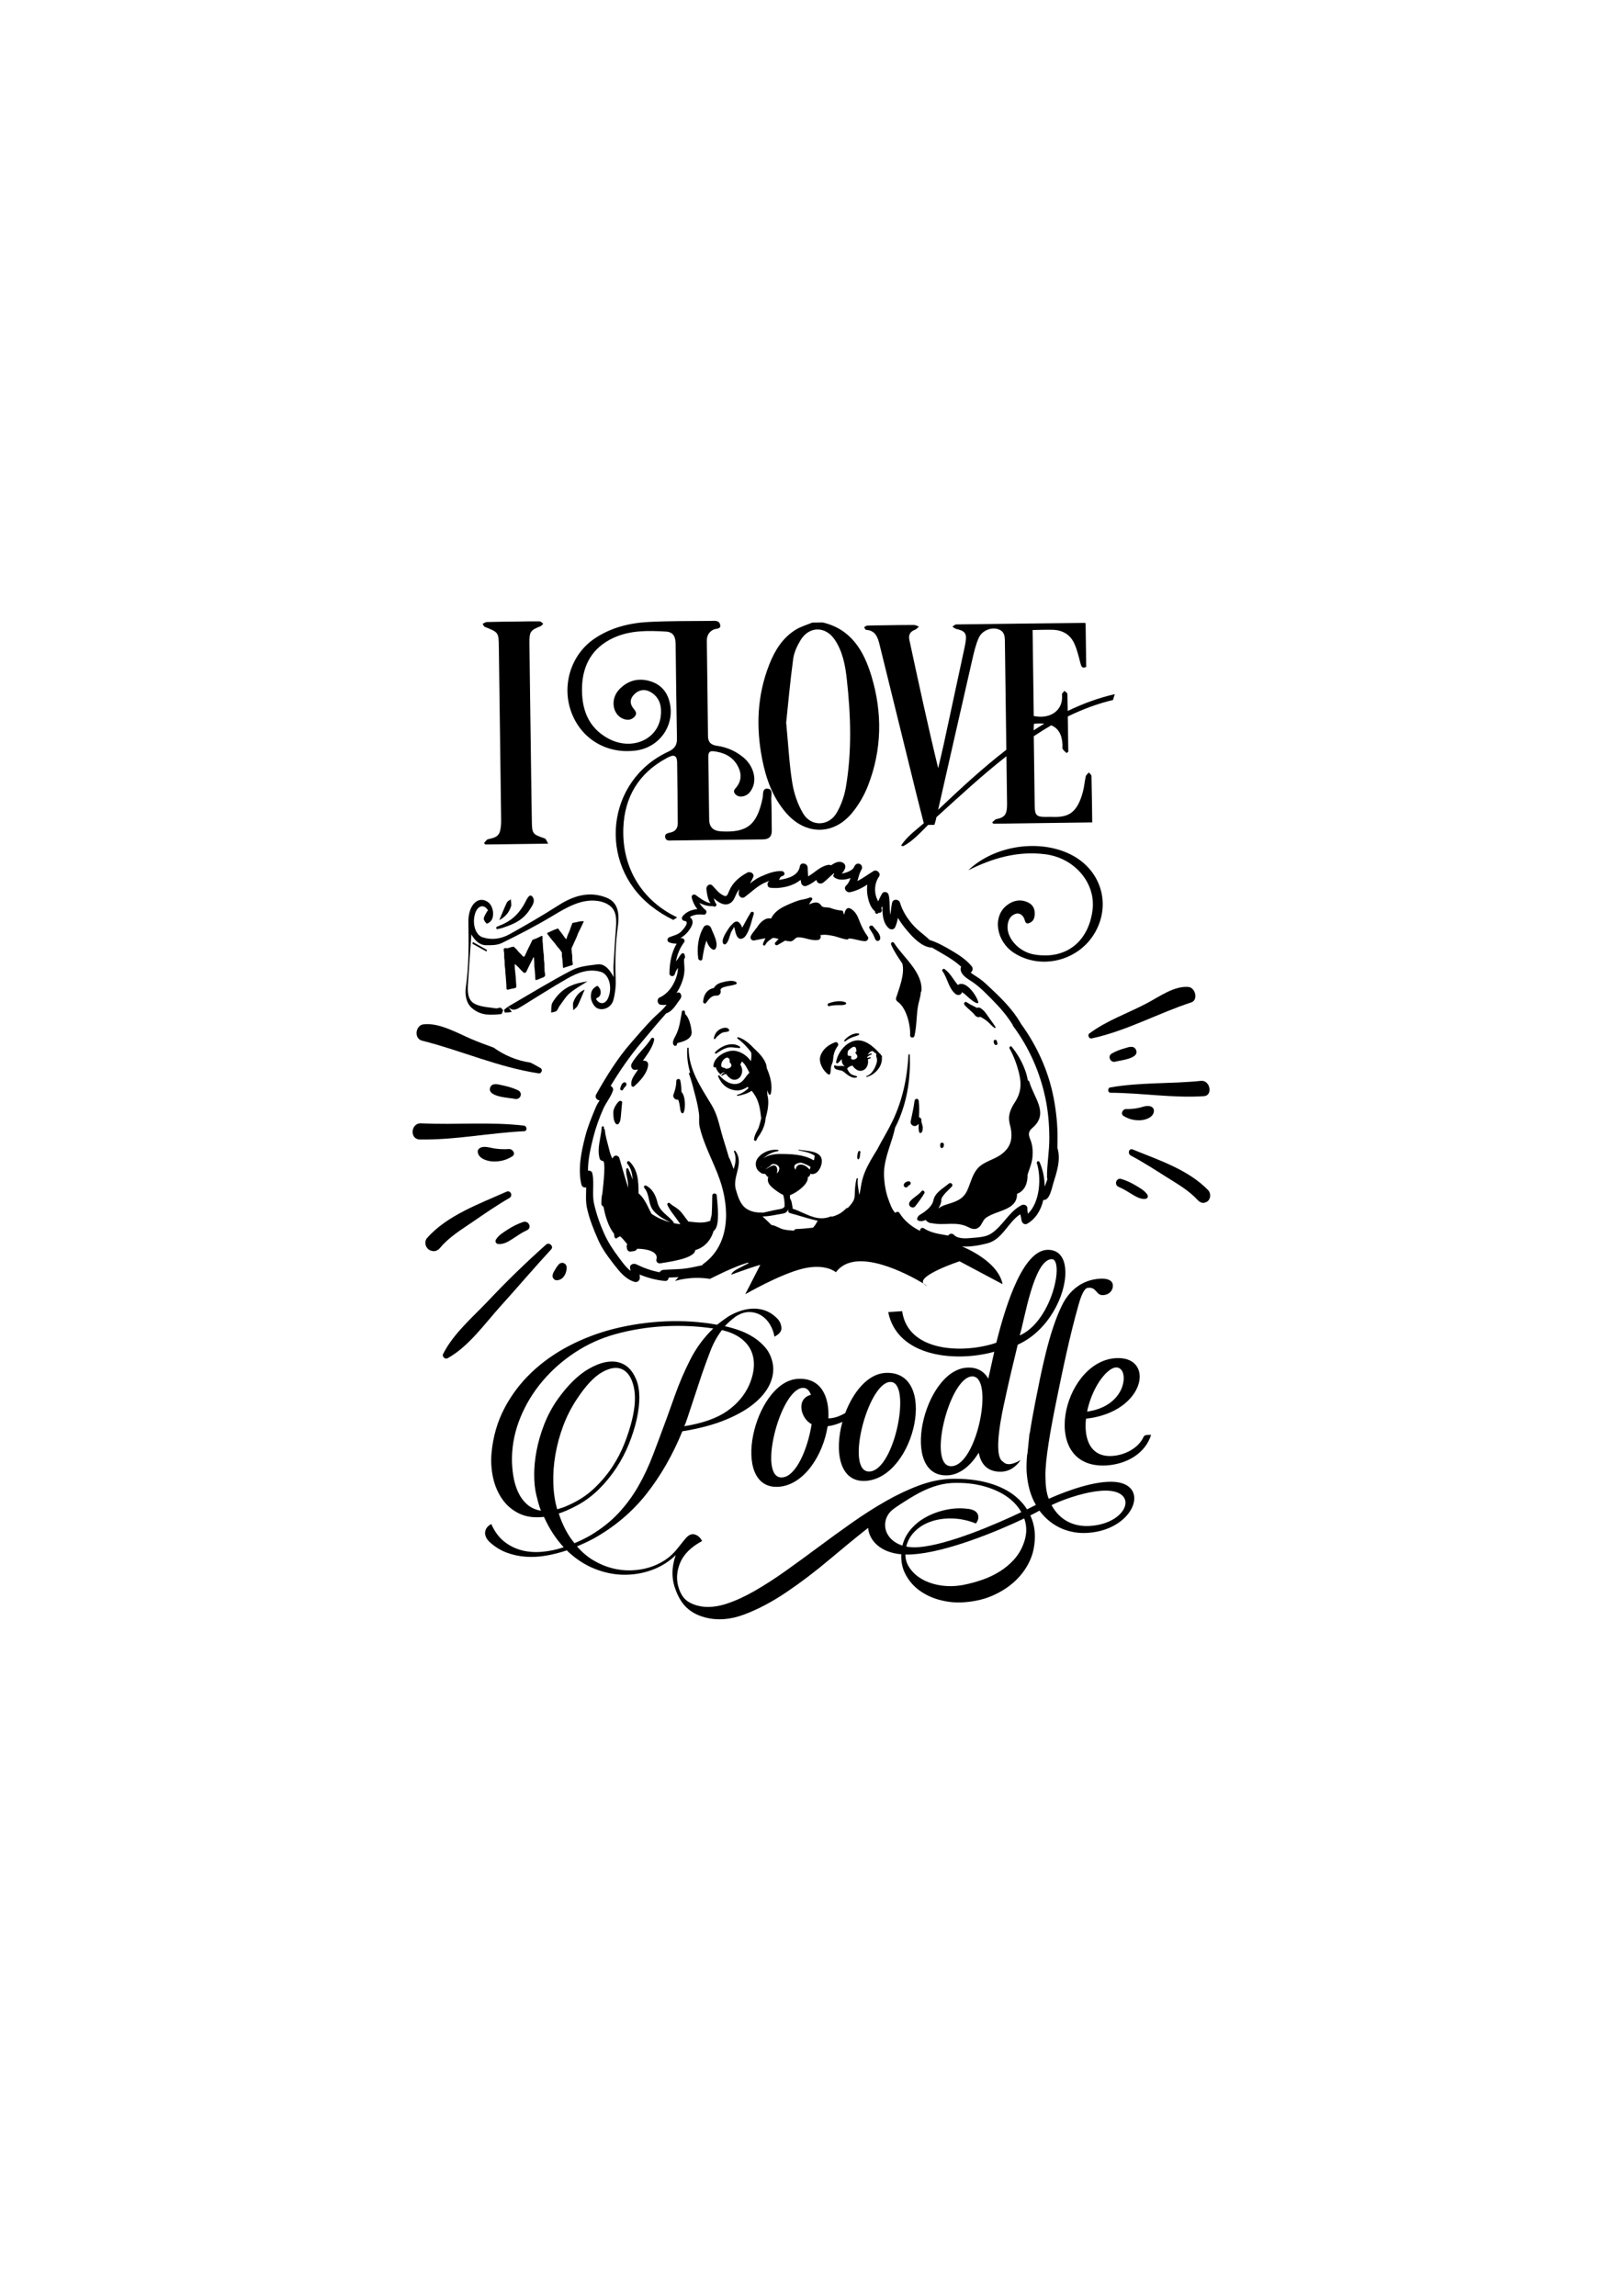 <?xml version="1.0" encoding="utf-8"?>
<!-- Generator: Adobe Illustrator 16.0.0, SVG Export Plug-In . SVG Version: 6.00 Build 0)  -->
<!DOCTYPE svg PUBLIC "-//W3C//DTD SVG 1.1//EN" "http://www.w3.org/Graphics/SVG/1.1/DTD/svg11.dtd">
<svg version="1.1" xmlns="http://www.w3.org/2000/svg" xmlns:xlink="http://www.w3.org/1999/xlink" x="0px" y="0px"
	 width="841.89px" height="1190.55px" viewBox="0 0 841.89 1190.55" enable-background="new 0 0 841.89 1190.55"
	 xml:space="preserve">
<g id="Layer_1">
	<path d="M433.34,659.647c10.156-13.812,37.69,1.229,45.422,5.855c-3.306-4.227,18.66-11.552,18.66-11.552l22.311,11.867
		c-2.374-12.342-21.079-19.573-21.079-19.573c4.507,0.406,9.739-0.748,13.044-1.559c8.067-2.001,10.815-11.065,17.21-15.103
		c0.228,1.011,0.534,2.008,0.669,3.133c0.171,1.445,1.574,2.557,2.998,1.723c4.5-2.642,7.121-7.184,8.279-12.282
		c3.27,0.463,4.473-6.365,5.121-8.452c1.836-5.959,4.094-12.424,2.178-18.59c0.051-1.723,0.064-3.425,0.072-5.091
		c0.042-6.907-0.697-13.813-1.98-20.592c-2.656-14.02-8.672-27.25-17.066-38.749c-0.029-0.085-0.049-0.171-0.093-0.263
		c-0.079-0.178-0.178-0.328-0.292-0.463c-3.781-6.309-8.887-11.592-14.227-16.598c-2.137-2.008-4.25-4.151-6.636-5.86
		c-1.118-0.805-2.313-1.503-3.446-2.279c-0.455-0.306-0.883-0.648-1.316-0.989c1.031-0.577,1.487-2.115,0.533-3.261
		c-2.842-3.453-6.613-5.874-10.432-8.124c-3.603-2.122-7.34-4.223-11.35-5.49c-2.521-2.492-5.652-4.543-8.061-7.148
		c-3.203-3.475-5.965-7.619-7.298-12.176c-0.569-1.943-3.603-2.107-4.087,0c-0.463,2.029-0.598,4.187-0.904,6.288
		c-0.676-3.368-0.021-7.519-0.953-10.488c-0.471-1.502-2.578-1.894-3.404-0.448c-0.733,1.295-1.396,2.62-1.965,3.98
		c-0.549-1.104-1.053-2.229-1.324-3.497c-0.684-3.175-0.135-6.686,1.729-9.341c1.239-1.759-1.146-3.953-2.876-2.877
		c-2.798,1.723-5.411,3.703-8.295,5.162c0.527-1.808,0.911-3.681,1.822-5.433c0.143-0.207,0.264-0.42,0.363-0.64
		c1.082-2.343-1.979-4.166-3.461-2.022c-0.32,0.456-0.569,0.939-0.79,1.438c-1.231,1.424-3.816,2.414-6.095,2.791
		c1.645-1.688,2.977-4.287,0.633-5.654c-1.808-1.061-4.037-0.128-6.173,1.396c-0.419-0.242-0.94-0.355-1.522-0.242
		c-4.209,0.812-6.864,3.987-10.325,5.953c-0.149-1.545-0.157-3.104-0.25-4.671c-0.128-2.186-3.631-2.941-4.03-0.549
		c-0.791,4.814-6.124,6.416-10.852,7.028c0.314-0.506,0.613-1.033,0.883-1.574c0.462-0.192,0.919-0.398,1.367-0.619
		c1.196-0.598,0.513-2.25-0.633-2.335c-3.859-0.278-7.569,1.273-11.036,2.813c-2.108,0.932-3.859,2.228-5.569,3.581
		c0.591-1.111,1.218-2.207,1.68-3.347c0.727-1.794-1.595-3.09-3.026-2.328c-4.128,2.229-7.59,5.112-9.448,9.456
		c-1.089,2.556-1.217,3.631-3.987,1.873c-1.823-1.153-3.176-2.948-4.643-4.493c-1.459-1.538-3.431,0.128-3.196,1.858
		c0.355,2.634,0.675,5.155,2.113,7.234c-2.805-0.641-5.261-2.435-7.547-4.201c-0.997-0.77-2.456-0.093-2.157,1.253
		c0.498,2.236,1.516,4.25,2.905,6.009c-2.919,0.221-5.689,1.296-7.64,3.688c-0.812,0.99-0.271,2.278,0.997,2.407
		c3.075,0.32-0.919,4.67-1.667,5.446c-1.567,1.631-4.151,2.201-6.188,2.998c-1.317,0.52-1.353,2.214,0,2.72
		c1.26,0.47,2.507,0.605,3.781,0.627c-2.755,4.685-3.682,9.925-3.746,15.458c-0.014,1.609,2.335,1.901,2.771,0.377
		c0.348-1.239,0.954-2.3,1.659-3.311c-0.079,1.197-0.178,2.386-0.478,3.525c-1.282,4.92-4.372,9.769-9.085,11.898
		c-1.553,0.705-1.182,3.417,0.485,3.703c1.146,0.199,2.177,0.156,3.168-0.021c-1.93,2.77-5.077,5.098-7.228,7.306
		c-3.902,4.008-7.554,8.273-11.229,12.496c-7.063,8.096-12.766,17.367-18.035,26.694c-0.883,1.566,0.355,3.048,1.78,3.111
		c-0.755,1.182-1.481,2.379-2.015,3.66c-2.093,5.013-4.194,10.032-5.525,15.309c-1.986,7.847-3.838,16.726-1.894,24.743
		c0.292,1.203,1.452,1.658,2.457,1.424c-0.022,3.545-0.342,7.12,0.413,10.659c1.203,5.66,3.474,11.264,5.802,16.547
		c2.101,4.771,5.184,8.851,8.353,12.938c2.812,3.617,5.981,7.576,10.588,8.858c1.353,0.377,2.598-0.677,2.648-2.022
		c0.028-0.634-0.043-1.232-0.142-1.809c4.215,1.709,8.608,2.926,13.18,3.339c1.196,0.107,1.837-0.79,1.958-1.772
		c1.666-0.071,3.375-0.106,5.076-0.192c-0.612,0.634-1.217,1.288-1.818,1.951c3.661-1.03,7.501-1.595,11.456-1.595
		c2.256,0,4.475,0.183,6.646,0.528c1.129-0.563,2.255-1.117,3.368-1.658c4.74-2.307,9.475-4.516,14.486-6.179
		c0.549-0.183,1.1-0.357,1.648-0.534c0.237,0.065,0.471,0.123,0.71,0.196c-1.306,0.623-2.598,1.271-3.866,1.963
		c-1.682,0.918-4.155,1.895-5.182,3.639c-0.08,0.138-0.103,0.268-0.095,0.389c0.881-0.321,1.763-0.643,2.646-0.963
		c4.094-1.479,8.219-2.929,12.406-4.153l-7.812,15.269c0,0,18.038-10.443,29.905-13.292
		C428.117,654.9,433.34,659.647,433.34,659.647z M409.529,628.972c4.187,1.117,8.245,2.484,12.46,3.518
		c0.185,0.05,0.377,0.1,0.569,0.142c0.428,0.1,0.891,0.2,1.367,0.278c-0.412,0.591-0.697,1.274-1.082,1.88
		c-0.392,0.633-0.947,1.146-1.375,1.752c-2.912,0.291-5.795,0.598-8.75,0.704c-0.513,0.021-0.962,0.35-1.111,0.826
		c-1.766-0.129-3.496-0.221-5.262-0.612c-2.022-0.456-3.724-1.73-5.752-2.222c-0.207-0.05-0.399-0.043-0.569-0.008
		c-1.524-1.559-3.147-3.032-4.729-4.535c0.136,0,0.279,0,0.413-0.007c3.396-0.028,6.936-0.989,10.133-1.46
		c1.623-0.234,2.506-1.26,2.933-2.563c-0.034,0.243-0.078,0.484-0.142,0.727C408.461,628.067,408.845,628.786,409.529,628.972z
		 M387.243,626.878c-3.482-2.128-4.721-6.486-5.782-10.139c-1.972-6.808,4.6-13.579-0.278-19.994
		c-0.299-0.392-0.847-0.071-0.656,0.385c1.382,3.226,0.755,6.109-0.198,8.985c-0.171-0.392-0.335-0.776-0.47-1.146
		c-0.598-1.688-1.175-3.51-2.072-5.084c-0.96-3.488-2.123-6.92-3.14-10.388c-0.192-0.641-0.37-1.282-0.548-1.922
		c-1.403-5.127-2.357-9.862-5.105-14.483c-5.525-9.264-11.933-18.25-12.004-29.556c0-0.449-0.655-0.442-0.684,0
		c-0.335,4.314,0.285,8.594,1.51,12.724c-0.228-0.271-0.784,0-0.648,0.37c1.481,4.18,2.507,8.516,3.617,12.802
		c0.669,2.606,1.197,5.261,1.56,7.925c0.299,2.229-0.171,4.564,0.327,6.757c2.136,9.498,7.306,18.392,10.488,27.584
		c5.184,14.966,5.391,33.807-8.808,43.81c-0.199,0.15-0.284,0.336-0.284,0.521c-0.05,0-0.1,0.007-0.157,0.013
		c-3.467,0.691-6.821,1.553-10.36,1.845c-3.24,0.256-6.487,0.256-9.719,0.534c-0.784,0.071-1.51,0.563-1.873,1.218
		c-4.236-0.748-8.352-2.278-12.204-4.159c-1.246-0.612-3.354,0.093-3.14,1.802c0.064,0.563,0.186,1.111,0.313,1.666
		c-2.535-1.907-4.55-4.863-6.323-7.22c-2.897-3.845-5.39-7.675-7.376-12.09c-2.236-4.97-4.108-10.304-5.29-15.629
		c-1.139-5.162,0.263-10.474-0.869-15.657c-0.242-1.104-1.311-1.539-2.264-1.339c-0.029-5.846,1.374-11.805,2.771-17.352
		c1.267-5.042,3.09-10.089,5.204-14.839c1.459-3.268,3.845-5.966,4.984-9.406c0.314-0.94-0.334-2.022-1.224-2.378
		c4.776-7.875,9.932-15.408,15.92-22.507c3.681-4.372,7.32-8.8,11.107-13.087c0.62-0.698,1.254-1.403,1.859-2.128
		c0.17,0,0.349-0.022,0.534-0.107c3.147-1.41,4.784-4.82,6.821-7.434c0.962-1.239,0.136-3.845-1.78-3.062
		c-0.114,0.05-0.234,0.1-0.349,0.149c1.046-1.502,1.908-3.147,2.591-4.863c0.883-2.221,1.467-4.4,1.574-6.793
		c0.084-1.915-0.257-3.895-0.192-5.831c0.128-0.221,0.249-0.442,0.363-0.676c0.256-0.542,0.164-1.047-0.106-1.432
		c0.149-0.997-1.132-1.445-1.709-0.619c-0.05,0.064-0.085,0.128-0.128,0.192c-0.156,0.114-0.306,0.264-0.434,0.477
		c-0.648,1.111-1.424,2.144-2.186,3.169c0.648-3.546,1.937-6.864,4.236-9.954c0.648-0.876-0.228-2.143-1.217-2.122
		c-0.271,0.007-0.549,0.015-0.812,0.021c2.179-1.26,3.952-2.869,5.532-5.567c1.41-2.407,1.047-4.301-0.591-5.354
		c2.08-1.375,4.643-1.545,7.263-1.261c1.174,0.136,1.872-1.623,0.982-2.364c-1.338-1.104-2.421-2.342-3.268-3.745
		c1.816,0.918,3.66,1.545,5.689,1.673c0.456,0.028,0.926,0.028,1.403,0.007c0,0,0.007,0.007,0.007,0.014
		c0.527,0.456,1.273,0.242,1.58-0.228c0.292-0.2,0.271-0.684,0.015-0.912c-0.015-0.021-0.021-0.043-0.036-0.064
		c-0.576-0.933-0.947-1.901-1.161-2.905c2.322,2.172,5.177,3.917,7.697,2.926c2.215-0.875,2.877-2.649,3.788-4.742
		c0.477-1.082,1.062-2.036,1.723-2.897c-0.192,0.761-0.313,1.559-0.313,2.42c0,1.403,1.751,2.656,3.019,1.73
		c3.147-2.293,5.811-5.006,9.256-6.885c1.253-0.676,2.57-1.196,3.895-1.667c-0.114,0.071-0.22,0.143-0.341,0.207
		c-1.317,0.726-1.211,3.211,0.455,3.446c4.757,0.691,11.606-0.577,15.801-4.066c0.084,0.577,0.192,1.154,0.333,1.73
		c0.257,1.04,1.496,1.801,2.536,1.438c2.008-0.698,3.709-1.93,5.396-3.175c0,1.737,2.13,2.513,3.524,1.402
		c1.944-1.538,3.625-3.382,5.575-4.884c-0.021,0.178,0,0.356,0.036,0.527c-0.456,0.342-0.655,0.99-0.128,1.474
		c1.965,1.815,5.475,1.688,8.579,0.542c-0.441,1.438-1.046,2.791-2.214,3.866c-1.616,1.502,0.101,3.852,2.015,3.46
		c3.326-0.669,6.181-2.186,8.951-3.916c-0.25,1.794-0.215,3.639,0.063,5.419c0.434,2.713,1.481,6.686,3.974,8.437
		c0,0.028-0.015,0.064-0.021,0.1c-0.179,1.025,1.125,1.659,1.708,0.719c0.015-0.015,0.022-0.036,0.036-0.05
		c0.014,0,0.028,0.007,0.043,0.007c0.988,0.213,1.986-0.626,1.68-1.68c-0.078-0.278-0.171-0.542-0.27-0.805
		c0.185-0.328,0.377-0.655,0.562-0.982c0.093,4.179,0.121,8.473,3.333,11.449c0.91,0.84,2.662,0.833,3.254-0.42
		c0.762-1.609,1.175-3.275,1.474-4.963c1.353,2.286,2.954,4.429,4.677,6.479c3.006,3.567,7.455,8.366,12.355,8.921
		c0.198,0.022,0.362-0.007,0.52-0.057c5.232,3.105,10.829,5.924,15.266,10.011c-0.285,0.456-0.399,1.054-0.242,1.823
		c0.598,2.912,3.901,4.579,6.166,6.123c3.859,2.621,7.105,6.081,10.381,9.378c3.874,3.895,7.441,8.053,10.332,12.716
		c0.043,0.257,0.148,0.527,0.349,0.798c8.267,11.136,13.806,23.753,16.677,37.31c1.43,6.778,1.992,13.707,2.028,20.627
		c0.042,6.842-1.282,13.621-1.196,20.442c0.008,0.335,0.1,0.612,0.249,0.833c-0.021,0.05-0.036,0.093-0.05,0.135
		c-0.463,1.283-0.918,2.557-1.41,3.824c-0.035-4.593-1.031-9.156-2.705-12.823c-0.355-0.783-1.631-0.229-1.375,0.576
		c2.407,7.448,1.709,20.335-4.613,26.274c-0.192-0.898-0.335-1.802-0.277-2.742c0.1-1.587-1.73-2.342-2.977-1.709
		c-6.657,3.404-9.677,10.773-15.836,14.782c-2.713,1.767-6.521,1.93-9.655,2.207c-2.848,0.257-7.39,0.748-9.569-1.53
		c-1.061-1.118-2.385-0.634-3.02,0.327c-4.386-0.833-8.7-1.175-12.688-3.816c-0.74-0.491-1.965,0.15-1.872,1.075
		c0.014,0.121,0.028,0.234,0.05,0.355c-3.205-1.552-6.358-3.822-8.694-6.522c-0.782-0.896-1.468-1.844-2.043-2.819
		c-0.428-0.733-1.325-0.74-1.931-0.248c-0.092,0.078-0.17,0.163-0.242,0.248c-1.809-1.779-2.904-5.254-3.617-7.191
		c-1.338-3.645-1.986-7.682-2.207-11.541c-0.412-7.063,2.301-13.586,4.33-20.208c0.527-1.73,1.004-3.468,1.373-5.219
		c0.77-1.517,1.496-3.055,2.15-4.628c4.394-10.609,5.938-21.76,5.477-33.188c-0.016-0.448-0.663-0.441-0.684,0
		c-0.627,11.983-3.098,23.632-8.324,34.477c-2.37,4.927-5.282,9.605-7.811,14.461c-0.035,0.064-0.064,0.135-0.1,0.207
		c-2.265,3.631-4.486,7.255-6.209,11.271c-1.238,2.891-1.938,5.789-2.363,8.9c-0.164,1.182-0.436,2.278-0.77,3.354
		c-0.171-2.798-1.082-5.853-0.641-8.323c0.078-0.413-0.52-0.592-0.642-0.172c-0.876,3.026-0.876,5.961-1.024,9.094
		c-0.121,2.563-1.959,4.271-3.532,6.116c-0.356-0.028-0.727,0.093-1.054,0.42c-1.666,1.702-3.375,2.833-5.618,3.639
		c-0.562,0.206-1.146,0.349-1.729,0.483c-0.058-0.128-0.186-0.234-0.321-0.178c-3.09,1.253-5.788,1.196-8.487,0.506
		c-1.979-0.513-3.958-1.367-6.087-2.307c-1.787-0.791-3.539-1.638-5.411-2.215c0.256,0-0.492-3.539-0.492-3.532
		c-0.187-0.673-0.491-1.3-0.837-1.901c0.033-0.5,0.051-0.999,0.043-1.497c0.033-0.028,0.072-0.045,0.104-0.075
		c3.498-1.334,9.666-5.844,9.109-9.317c0.272-0.083,0.529-0.222,0.747-0.438c0.328-0.328,0.533-0.825,0.546-1.314
		c0.026,0.008,0.05,0.02,0.079,0.026c3.162,0.911,5.262-2.613,5.76-5.155c1.396-7.07-7.327-6.508-11.749-7.334
		c-0.22-0.043-0.32,0.299-0.092,0.342c2.791,0.592,5.525,1.012,7.988,2.549c0.116,0.073,0.212,0.155,0.316,0.233
		c-0.179,0.796-0.188,1.575-0.375,2.352c-0.098-0.072-0.214-0.112-0.336-0.102c-5.104-2.96-11.196-3.136-17.119-3.187
		c-2.778-0.024-6.604,0.5-8.922,2.398c1.972-1.995,5.033-3.47,7.781-3.867c0.385-0.057,0.235-0.584-0.085-0.625
		c-3.795-0.478-8.188,1.131-10.488,4.299c-1.767,2.443-1.132,5.762,1.168,7.229c0.577,0.633,1.458,0.953,2.52,0.883
		c0.037,0.049,0.079,0.106,0.143,0.148c0.182,0.135,0.36,0.274,0.541,0.413c0.167,0.522,0.599,0.952,1.124,1.114
		c-0.25,0.714-0.366,1.435-0.198,2.133c0.42,1.78,1.688,2.862,3.063,3.973c0.786,0.635,2.862,2.261,4.842,3.149
		c0.045,0.151,0.09,0.303,0.134,0.456c0.489,1.741,0.649,3.769,0.581,5.591c-0.826,1.256-2.114,1.245-3.735,1.542
		c-2.484,0.455-4.877,1.104-7.313,1.595C392.632,628.693,390.026,628.58,387.243,626.878z M419.952,606.416
		c-0.759-0.395-1.358-1.207-2.014-1.653c-1.887-1.289-4.571-1.573-5.355,1.075c-0.075,0.25-0.101,0.498-0.086,0.74
		c-0.34-0.432-0.576-0.924-0.798-1.44c0.098-0.437,0.225-0.858,0.402-1.229c0.785-0.541,1.629-0.961,2.61-1.038
		c0.244-0.02,0.486-0.013,0.728-0.006c1.678,0.489,3.286,1.187,4.785,2.178c-0.083,0.167-0.173,0.331-0.242,0.506
		C419.871,605.825,419.874,606.127,419.952,606.416z M401.498,604.264c-1.274-0.258-3.275,1.382-4.89,2.098
		c0.345-0.269,0.722-0.546,1.074-0.768c0.884-0.558,1.85-1.182,2.3-1.876c0.359-0.086,0.717-0.171,1.08-0.235
		c1.765,0.097,3.619,1.467,2.708,3.349c-0.089,0.183-0.143,0.38-0.181,0.579c-0.088,0.121-0.167,0.24-0.273,0.364
		c-0.21,0.245-0.446,0.464-0.695,0.667c0.026-0.061,0.058-0.126,0.079-0.183C403.128,607.098,403.142,604.605,401.498,604.264z
		 M394.932,604.83c-0.088,0.135-0.163,0.275-0.229,0.421c-0.042-0.048-0.084-0.094-0.124-0.142
		C394.696,605.013,394.814,604.922,394.932,604.83z"/>
	<path d="M480.809,666.768c0,0-0.744-0.485-2.047-1.265C479.124,665.966,479.777,666.393,480.809,666.768z"/>
	<path d="M475.455,631.784c-0.092,0.355,0.051,0.762,0.385,0.946c1.217,0.67,2.642,0.441,4.051-0.213
		c0.064,0.128,0.149,0.249,0.257,0.356c1.067,1.039,2.086,1.401,3.04,1.338c6.237,1.339,12.617-1.125,18.698,2.001
		c1.772,0.911,3.403,1.503,5.19,0.405c1.958-1.203,2.222-3.937,4.172-5.29c5.847-4.037,16.078-3.773,15.993-12.347
		c4.087-1.517,5.532-5.64,5.447-9.904c0.142-0.435,0.291-0.868,0.434-1.302c0.897-2.686,1.972-5.377,2.149-8.232
		c0.193-3.04-0.006-5.987-1.188-8.814c-1.089-2.627-0.954-4.165,1.153-5.959c8.787-7.462,0.754-15.508-1.658-23.953
		c-0.129-0.434-0.436-0.605-0.748-0.605c-1.018-6.508-4.813-13.229-8.352-17.48c-0.535-0.648-1.51,0.178-1.125,0.869
		c2.242,4.051,3.858,8.459,4.949,12.952c1.323,5.468,0.996,9.982-2.045,14.718c-2.584,4.023-3.951,7.199-2.691,11.948
		c1.73,6.522,0.812,11.642-4.963,15.629c-3.367,2.328-8.252,3.461-11.164,6.295c-3.275,3.196-4.122,7.811-5.91,11.854
		c-2.186,4.92-6.01,6.023-10.715,7.47c-1.582,0.483-3.091,1.11-4.394,2.113c0.825-1.273,1.595-2.904,1.53-4.215
		c-0.113-2.186,4.052-5.574,5.469-7.148c0.947-1.061-0.477-2.449-1.553-1.545c-2.94,2.492-7.156,4.607-7.975,8.651
		c-0.526,2.62-2.92,4.777-4.977,6.251C477.484,629.605,475.925,629.961,475.455,631.784z"/>
	<path d="M477.756,617.594c-1.652,2.086-4.287,3.211-5.953,5.29c-0.634,0.784-0.77,1.844,0,2.612c0.648,0.649,1.986,0.798,2.613,0
		c1.723-2.192,3.34-4.406,4.777-6.792C479.721,617.828,478.41,616.76,477.756,617.594z"/>
	<path d="M467.758,499.547c1.461,5.468-1.723,13.044-3.204,17.815c-0.249,0.812,0.171,1.595,0.833,2.043
		c4.493,3.047,6.723,12.268,6.416,17.423c-0.078,1.303,1.943,1.552,2.242,0.307c1.332-5.49,0.897-11.201,2.094-16.711
		c0.355-1.645,1.182-4.002,1.225-6.087c0.157-0.129,0.277-0.307,0.299-0.527c0.862-9.655-9.512-17.565-14.162-24.893
		c-0.619-0.982-1.979-0.128-1.523,0.89C463.529,493.31,465.607,496.428,467.758,499.547z"/>
	<path d="M472.059,613.215c-0.156-0.563-0.74-0.877-1.296-0.734c-0.762,0.193-1.78,0.592-2.114,1.375
		c-0.213,0.484-0.242,1.047,0.186,1.438c0.014,0.021,0.035,0.036,0.049,0.058c0.229,0.249,0.698,0.398,1.025,0.271
		c-0.342,0.035-0.313,0.028,0.078-0.021c0.199-0.057,0.377-0.156,0.527-0.307c0.085-0.092,0.164-0.199,0.229-0.306
		c0.007-0.015,0.035-0.05,0.057-0.085c0.042-0.043,0.085-0.086,0.129-0.121c0.02-0.021,0.027-0.036,0.041-0.051
		c0.016-0.007,0.043-0.021,0.086-0.049c0.164-0.114,0.342-0.199,0.521-0.285C472.002,614.204,472.173,613.635,472.059,613.215z"/>
	<path d="M443.008,539.598c-4.877,1.153-8.707,6.188-9.568,10.994c-0.107,0.584,0.505,0.925,0.953,0.555
		c0.733-0.591,1.354-1.289,1.938-2.022c-0.022,1.339,0.291,2.685,1.303,3.453c0.037,0.029,0.084,0.033,0.128,0.04
		c0.01,0.089,0.017,0.178,0.028,0.267c-1.419-0.58-3.357,0.233-4.735-0.47c-0.292-0.143-0.655,0.035-0.655,0.377
		c-0.014,2.385,3.439,1.73,4.765,2.756c1.872,1.452,4.314,3.83,6.892,3.104c0.35-0.1,0.328-0.577,0-0.684
		c-1.518-0.492-2.777-0.591-3.831-2.016c-0.42-0.57-0.708-1.183-1.076-1.763c0.327-0.597,0.88-1.059,1.53-1.333
		c0.33-0.14,0.674-0.25,1.02-0.344c0.064-0.018,0.135-0.029,0.202-0.045c0.581,0.869,1.327,1.624,2.276,2.211
		c1.752,1.09,3.952,0.456,5.027-1.274c0.764-1.235,1.004-2.725,0.705-4.102c0.08-0.056,0.162-0.108,0.248-0.15
		c0.374-0.182,0.77-0.318,1.15-0.486c0.287-0.127,0.079-0.58-0.211-0.498c-0.382,0.108-0.949,0.162-1.437,0.317
		c-0.052-0.129-0.12-0.25-0.183-0.375c0.084-0.067,0.168-0.134,0.251-0.202c0.593-0.482,1.241-0.895,1.966-1.14
		c0.372-0.125,0.223-0.69-0.162-0.59c-0.612,0.159-1.182,0.418-1.727,0.728c0.211-0.363,0.45-0.71,0.73-1.024
		c0.409-0.458,0.908-0.77,1.5-0.926c0.098-0.026,0.197-0.033,0.295-0.036c0.713,0.495,1.404,1.013,2.063,1.521
		c-0.077,0.135-0.134,0.299-0.156,0.477c-0.1,0.833,0.328,1.488,0.406,2.314c0.113,1.189-0.342,2.521-0.797,3.595
		c-0.897,2.101-2.336,4.351-4.607,5.077c-0.299,0.092-0.178,0.534,0.121,0.456c2.748-0.69,5.07-2.605,6.551-4.984
		c0.74-1.182,1.523-3.496,1.238-5.276c0.129-0.157,0.164-0.414,0.016-0.591c-0.094-0.114-0.2-0.235-0.299-0.349
		c-0.186-0.391-0.464-0.719-0.842-0.968C452.785,542.546,448.064,538.409,443.008,539.598z M437.512,549.794
		c-0.035-0.167-0.061-0.334-0.082-0.501c0.035,0.199,0.064,0.401,0.107,0.598C437.53,549.858,437.518,549.827,437.512,549.794z
		 M443.692,548.968c-0.188,0.133-0.878,0.399-1.492,0.49c-0.51-0.238-1.351-0.404-0.966-1.051c0.32-0.537-0.201-1.062-0.744-0.968
		c-0.467,0.08-0.82-0.072-1.066-0.344c-0.088-0.814-0.006-1.688,0.156-2.209c0.774-0.85,1.657-1.586,2.746-2.114
		c0.068-0.009,0.138-0.024,0.205-0.028c1.438-0.086,1.342,1.379,1.483,2.452c-0.12,0.044-0.239,0.096-0.352,0.163
		c-0.271,0.171-0.284,0.506-0.092,0.741C444.326,546.996,445.016,548,443.692,548.968z M448.502,546.733
		c-0.028-0.028-0.061-0.056-0.092-0.084c0.047-0.061,0.086-0.123,0.133-0.184C448.524,546.556,448.515,546.645,448.502,546.733z"/>
	<path d="M452.492,484.217c0.563,0.954,0.848,2.029,1.389,2.99c0.663,1.182,2.399,0.606,2.449-0.662
		c0.1-2.557-2.35-4.33-3.695-6.209c-0.797-1.104-2.584-0.128-1.865,1.082C451.332,482.358,451.938,483.277,452.492,484.217z"/>
	<path d="M391.073,487.584c1.906-0.349,3.841-0.834,5.786-1.117c-0.555,0.898-1,1.871-1.331,2.957
		c-0.216,0.708,0.87,1.183,1.205,0.508c0.775-1.566,2.372-2.697,3.93-3.659c0.597,0.04,1.193,0.114,1.789,0.243
		c0.398,0.086,0.792,0.184,1.186,0.285c-0.55,0.618-1.093,1.243-1.685,1.823c-0.729,0.714,0.197,1.837,1.062,1.376
		c1.101-0.586,2.177-1.217,3.241-1.871c0.25-0.154,0.503-0.302,0.758-0.449c0.856,0.196,1.722,0.351,2.616,0.409
		c1.765,0.114,2.484-2.036,3.973-2.093c3.674-0.143,6.806,1.994,10.609,1.338c0.854-0.149,1.51-1.296,1.195-2.108
		c-0.021-0.164-0.042-0.292-0.063-0.405c0.313-0.036,0.626-0.064,0.947-0.107c1.745-0.199,3.552,0.135,5.255,0.456
		c2.549,0.47,4.955,1.638,7.52,1.937c0.427,0.05,0.739-0.199,0.91-0.534c2.834,0,5.661,1.389,8.523,1.396
		c1.096,0,2.086-1.375,1.36-2.364c-1.873-2.535-3.254-5.283-4.358-8.216c-0.883-2.343-1.83-4.386-3.895-5.874
		c-2.527-1.83-3.531,0.263-3.965,2.755c-0.165-0.413-0.329-0.812-0.5-1.189c0.086-0.42-0.27-0.932-0.746-0.975
		c-0.307-0.021-0.613-0.057-0.905-0.093c-1.745-0.207-3.269-0.598-4.977-1.253c-1.196-0.456-3.981-0.057-4.614-1.046
		c-1.766-2.791-4.194-1.745-6.572-0.791c0.484-0.812,1.054-1.581,1.624-2.378c0.555-0.769-0.485-1.552-1.197-1.196
		c-0.882,0.434-1.95,0.691-3.046,0.912c-1.139,0.234-2.293,0.441-3.283,0.797c-2.421,0.875-4.856,1.887-7.163,3.047
		c-2.613,1.31-5.319,3.418-6.522,6.159c-2.798-0.812-5.881,1.972-7.441,4.827c-0.136,0.057-0.257,0.143-0.356,0.292
		c-0.221,0.328-0.456,0.648-0.691,0.954c-0.712,0.933-1.453,1.823-1.994,2.891C388.595,486.538,389.67,487.841,391.073,487.584z"/>
	<path d="M444.916,597.145c-0.341,0.996-0.797,2.619-0.37,3.639c0.106,0.256,0.456,0.44,0.677,0.178
		c0.77-0.898,0.506-2.422,0.805-3.518C446.219,596.724,445.158,596.453,444.916,597.145z"/>
	<path d="M437.732,539.356c-0.3,0.37,0.156,0.855,0.526,0.527c1.097-0.947,2.407-1.596,3.745-2.129
		c1.076-0.434,2.293-0.598,3.283-1.217c0.242-0.157,0.213-0.555-0.079-0.627C442.645,535.269,439.248,537.434,437.732,539.356z"/>
	<path d="M438.352,519.704c-2.514-1.153-6.309-0.456-8.801,0.505c-0.875,0.342-0.549,1.695,0.392,1.438
		c1.481-0.405,2.948-0.477,4.472-0.498c1.353-0.022,2.678,0.142,3.938-0.42C438.743,520.552,438.736,519.882,438.352,519.704z"/>
	<path d="M391.988,591.401c0.284-0.532,0.561-1.067,0.833-1.605c1.66-2.251,2.928-4.495,3.649-7.348
		c0.242-0.942,0.387-1.9,0.458-2.867c0.107-0.365,0.216-0.729,0.314-1.097c0.853-3.194,1.527-7.361,0.568-10.761
		c-0.014-0.822-0.05-1.645-0.096-2.466c0.237,0.696,0.5,1.384,0.808,2.062c0.208,0.458,0.925,0.311,1.037-0.135
		c1.047-4.185-0.147-9.014-2.01-13.247c-0.067-0.486-0.147-0.965-0.239-1.437c-0.644-3.289-3.963-6.713-6.646-9.151
		c-2.34-2.52-5.108-4.716-7.915-5.566c-0.492-0.149-0.708,0.515-0.331,0.783c2.687,1.911,4.975,4.377,6.987,7.053
		c-0.017,0.115-0.009,0.232,0.048,0.346c0.151,1.379,0.012,2.799-0.156,4.24c-1.949-2.753-4.843-4.814-8.15-5.359
		c-4.315-0.705-11.308,3.133-11.301,7.946c0,0.681,0.797,0.848,1.187,0.44c0.256,1.09,0.943,2.167,1.695,3.058
		c0.15,0.177,0.342,0.22,0.527,0.19c-0.034,0.062-0.075,0.121-0.102,0.185c-0.113,0.259,0.186,0.542,0.411,0.317
		c0.636-0.637,1.414-1.085,2.266-0.999c-0.128,0.071-0.249,0.139-0.359,0.19c-0.64,0.303-1.147,0.684-1.495,1.306
		c-0.129,0.23,0.185,0.487,0.372,0.287c0.458-0.494,1.128-0.7,1.757-0.872c0.104-0.028,0.22-0.054,0.34-0.082
		c0.604,0.988,1.41,1.841,2.46,2.495c1.751,1.089,3.952,0.448,5.026-1.282c1.128-1.826,1.106-4.194-0.111-5.948
		c0.143-0.496,0.37-0.981,0.624-1.392c0.057-0.092,0.129-0.202,0.213-0.301c1.777,1.521,2.76,3.731,3.846,5.833
		c-2.478,2.165-3.048,5.39-6.957,5.789c-3.382,0.342-6.451-2.043-8.586-4.343c-0.271-0.285-0.848,0.014-0.685,0.398
		c1.666,4.095,4.799,6.886,9.271,7.284c1.927,0.169,4.159-0.565,6.007-1.836c0.153,0.203,0.331,0.383,0.53,0.562
		c-1.622,1.685-3.726,2.986-5.875,3.589c-0.345,0.096-0.196,0.586,0.145,0.526c2.503-0.445,5.195-1.16,7.305-2.629
		c0.87,0.973,1.572,2.074,2.21,3.231c1.862,3.375,2.292,7.282,2.748,11.079c-0.388,1.669-0.87,3.315-1.369,4.955
		c-1.001,1.985-2.179,3.716-2.388,6.064c-0.025,0.307,0.298,0.531,0.58,0.501C391.55,591.578,391.857,591.645,391.988,591.401z
		 M375.008,554.327c0.027-0.007,0.053-0.023,0.08-0.031c0,0.004,0,0.008,0,0.013c0,0.029,0.008,0.053,0.012,0.079
		C375.068,554.368,375.039,554.346,375.008,554.327z M375.394,554.876c0-0.064-0.014-0.126-0.034-0.187
		c0.017,0.005,0.032,0.014,0.049,0.018c0.043,0.028,0.078,0.057,0.121,0.078c0.007,0.022,0.016,0.042,0.023,0.064
		C375.499,554.858,375.446,554.865,375.394,554.876z M378.421,553.589c-0.321,0.228-2.123,0.869-2.485,0.299
		c-0.12-0.188-0.326-0.244-0.505-0.199c-0.025-0.017-0.044-0.04-0.076-0.047c-0.833-0.167-1.403-0.302-1.463-1.268
		c-0.05-0.794,0.259-1.613,0.67-2.277c0.442-0.714,1.884-2.122,2.847-1.654c0.663,0.322,0.836,0.937,0.96,1.564
		c-0.243,0.169-0.255,0.492-0.069,0.711C379.054,551.617,379.745,552.621,378.421,553.589z M380.492,548.415
		c-0.01-0.013-0.021-0.027-0.031-0.04c0.014,0.003,0.028,0.006,0.043,0.009C380.5,548.395,380.496,548.404,380.492,548.415z"/>
	<path d="M376.362,489.379c1.474-1.31,1.895-4.479,2.728-6.208c0.271-0.563,0.612-1.09,0.954-1.602
		c0.384-0.577,0.384-1.382,0.577-0.798c0.484,1.51,0.619,3.09,1.367,4.528c1.239,2.372,3.446,1.588,4.678-0.256
		c2.164-3.247,2.933-7.576,4.108-11.236c0.306-0.961-1.082-1.488-1.588-0.669c-1.032,1.681-1.994,3.375-2.919,5.105
		c-0.47,0.869-0.933,1.745-1.417,2.606c-0.021,0.042-0.05,0.085-0.071,0.128c-0.749-1.894-2.029-4.108-4.108-2.756
		c-0.905,0.591-0.57,0.499-1.446,1.339c-0.939,0.897-1.645,2.001-2.321,3.097c-0.891,1.445-2.848,4.508-2.129,6.302
		C375.045,489.635,375.793,489.892,376.362,489.379z"/>
	<path d="M371.301,546.249c1.751-1.161,3.296-2.236,5.318-2.905c2.307-0.754,4.422-0.007,6.729,0.064
		c0.434,0.014,0.519-0.541,0.206-0.762c-4.122-2.834-9.747-0.327-12.816,2.876C370.388,545.893,370.852,546.541,371.301,546.249z"/>
	<path d="M373.565,513.624c-0.755-2.407,6.821-2.421,8.167-3.482c0.328-0.256,0.171-0.755-0.121-0.954
		c-1.852-1.246-5.376-0.349-7.341,0.164c-1.887,0.491-3.404,1.381-4.172,2.904c-3.447,0.62-5.405,3.468-5.597,7.163
		c-0.036,0.712,1.004,1.204,1.48,0.613c1.609-2.015,2.763-4.001,5.619-3.831C372.903,516.272,373.941,514.841,373.565,513.624z"/>
	<path d="M373.928,535.718c1.225-0.826,2.599-0.449,3.83-1.047c0.285-0.135,0.328-0.506,0.2-0.762
		c-0.883-1.73-3.453-0.94-4.763-0.235c-1.837,0.982-2.706,2.663-3.133,4.593c-0.093,0.442,0.47,0.676,0.719,0.306
		C371.528,537.462,372.839,536.458,373.928,535.718z"/>
	<path d="M351.606,627.007c-1.381-1.153-3.083-1.909-4.379-3.147c-0.669-0.641-1.566,0.164-1.217,0.939
		c1.346,2.998,3.716,5.568,5.561,8.288c0.342,0.499,0.727,1.082,1.146,1.674c-1.196-0.157-2.378-0.356-3.545-0.613
		c0.106-0.156,0.114-0.377-0.036-0.562c-0.185-0.229-0.37-0.441-0.57-0.655c-2.89-3.184-6.665-5.013-7.753-9.542
		c-0.84-3.51-2.528-6.992-5.854-8.658c-0.79-0.406-1.495,0.535-0.924,1.204c2.961,3.475,1.772,8.479,4.891,11.983
		c2.384,2.684,5.39,4.251,8.53,5.81c-3.24-0.868-6.351-2.179-9.263-4.087c-0.15-0.1-0.285-0.163-0.428-0.249
		c-0.512-1.011-1.025-1.994-1.466-2.919c-1.346-2.827-2.855-5.711-5.262-7.747c-0.042-5.981-0.15-11.962-4.685-16.469
		c-0.733-0.727-1.737,0.341-1.11,1.11c1.898,2.329,2.595,5.255,2.696,8.262c-0.611-1.914-1.348-3.793-2.239-5.666
		c-0.27-0.568-1.025-0.223-1.073,0.291c-0.158,1.694,0.216,3.222,0.575,4.884c0.339,1.571,0.416,3.163,0.501,4.757
		c-1.684-5.086-3.118-10.309-4.62-15.446c-0.413-1.425-2.47-1.795-3.218-0.421c-0.121,0.235-0.256,0.456-0.391,0.677
		c-0.136-0.235-0.25-0.491-0.356-0.72c-0.797-1.594-1.189-3.481-1.624-5.197c-0.706-2.791-1.702-5.96-1.915-8.829
		c-0.029-0.363-0.235-0.591-0.484-0.712c0-0.235,0-0.477-0.007-0.712c-0.015-0.755-1.124-0.748-1.167,0
		c-0.335,5.454-2.556,10.645-1.068,16.12c0.192,0.719,0.896,1.289,1.652,1.26c1.581-0.049,0.47,10.666-0.264,17.26
		c-0.099,0.186-0.178,0.406-0.221,0.677c-0.192,1.382-0.299,2.685-0.277,4.087c0.021,0.861,0.491,1.417,1.096,1.688
		c0.976,5.041,2.471,10.231,5.554,14.177c-0.05,0.491,0,1.047,0.199,1.681c0.193,0.634,1.182,0.875,1.51,0.198
		c0.028-0.063,0.05-0.121,0.078-0.178c0.449,0.057,0.933-0.199,1.097-0.599c0.989,0.663,1.801,1.688,2.571,2.578
		c0.47,0.541,0.918,1.111,1.367,1.681c-0.434,0.513-0.505,1.225-0.192,1.95c-0.015,0.186,0.007,0.364,0.064,0.541
		c0.142,0.67,0.947,1.347,1.659,1.261c0.633-0.078,1.267-0.157,1.901-0.241c0.705-0.086,1.395-0.577,1.652-1.212
		c4.578-0.07,11.2,1.354,10.01,5.455c-0.384,1.304,0.855,2.328,2.072,2.079c2.528-0.52,17.758-2.171,18.028-6.843
		c4.792-1.296,8.188-5.219,9.505-9.89c2.992-1.943,2.401-10.196,1.938-15.159c0-0.2,0.007-0.406,0.007-0.591
		c0-0.178-0.043-0.328-0.107-0.456c-0.084-0.919-0.156-1.673-0.178-2.157c-0.057-1.488-2.285-1.496-2.321,0
		c-0.071,3.311-0.092,6.636-0.313,9.939c-0.257,1.004-0.492,2.064-0.748,3.14c-3.887,1.46-7.121,0.771-11.306,0.371
		c-0.008,0-0.022,0-0.036,0c-0.783-0.961-1.517-1.966-2.25-2.977C353.692,629.128,352.795,627.996,351.606,627.007z"/>
	<path d="M355.23,525.849c-0.05-0.456-0.107-0.904-0.178-1.339c-0.121-0.783-1.424-0.769-1.56,0
		c-0.797,4.472-1.181,8.495-3.296,12.567c-0.719,1.396-2.292,3.902-0.569,5.098c0.235,0.171,0.541,0.121,0.783,0
		c0.049-0.021,0.092-0.043,0.142-0.064c0.2-0.1,0.285-0.307,0.285-0.513c0.028-0.071,0.078-0.206,0.171-0.42
		c0.057-0.135,0.121-0.264,0.185-0.392c3.189-0.741,7.846-2.093,7.348-6.131C358.263,532.371,357.352,527.586,355.23,525.849z"/>
	<path d="M369.387,492.247c0.752,0.402,1.474,0.009,1.777-0.723c1.241-2.991-1.469-7.467-2.506-10.319
		c-0.609-1.675-2.883-2.177-3.873-0.506c-2.916,4.925-3.516,10.598-2.832,16.2c0.136,1.114,1.971,1.632,2.164,0.292
		c0.453-3.138,1.03-6.438,2.085-9.52C366.912,489.634,367.866,491.437,369.387,492.247z"/>
	<path d="M495.257,515.29c0.978,0.836,2.62,0.847,3.289-0.424c0.406-0.771-0.175-0.601,0.797-0.011
		c1.014,0.615,1.865,1.595,2.767,2.36c1.258,1.07,2.838,2.505,4.475,2.911c0.34,0.084,0.656-0.221,0.564-0.564
		c-0.963-3.628-6.635-11.645-10.572-8.863c-2.362-2.721-3.898-6.112-6.91-8.261c-0.642-0.458-1.564,0.454-1.096,1.096
		C491.282,507.254,491.627,512.188,495.257,515.29z"/>
	<path d="M501.109,519.616c-0.907-0.621-1.695,0.679-1.093,1.416c1.62,1.981,3.913,3.36,5.436,5.392
		c0.694,0.926,1.856,1.162,2.726,0.77c1.266,0.637,2.453,1.404,3.568,2.3c1.359,1.093,2.407,2.526,3.861,3.485
		c0.297,0.197,0.658-0.186,0.479-0.479c-1.168-1.923-2.633-3.7-3.889-5.579c-1.136-1.697-2.142-3.14-3.896-4.245
		c-0.578-0.363-1.26-0.364-1.841-0.121C504.655,521.604,502.785,520.765,501.109,519.616z"/>
	<path d="M515.104,539.976c0.017,0.711,0.384,1.94,1.319,1.847c0.294-0.03,0.581-0.184,0.653-0.498
		c0.134-0.585-0.244-0.908-0.254-1.35C516.795,538.869,515.075,538.866,515.104,539.976z"/>
	<path d="M476.51,579.24c-0.043-0.015-0.081-0.02-0.123-0.034c0.162-2.813,0.184-5.599-0.104-8.436
		c-0.143-1.414-1.988-1.375-2.169,0c-0.466,3.526-1.27,7.003-1.981,10.486c-0.423,2.069,1.873,3.404,3.463,2.016
		c0.204-0.177,0.441-0.362,0.68-0.554c-0.117,1.331-0.155,3.98,0.403,4.551c0.263,0.268,0.691,0.251,0.956,0
		c0.762-0.722,0.72-1.961,0.728-2.942c0.005-0.6-0.864-2.862-0.756-3.156C477.924,580.317,477.255,579.518,476.51,579.24z"/>
	<path d="M488.426,595.226c0.8-0.289,0.883-1.101,0.897-1.849c0.021-1.227-1.923-1.227-1.903,0c0.008,0.505-0.087,1.074,0.191,1.517
		C487.773,595.153,488.117,595.337,488.426,595.226z"/>
	<path d="M351.584,570.169c0.104,0.232,0.196,0.469,0.262,0.717c0.299,0.907,0.438,1.862,0.589,2.802
		c0.158,0.98,0.22,2.614,0.944,3.375c0.269,0.283,0.734,0.198,0.93-0.12c1.166-1.892,1.125-8.827-1.068-10.818
		c-0.004-2.002-0.127-3.943-0.574-5.958c-0.26-1.174-2.033-0.875-2.048,0.278c-0.035,2.468-0.614,4.809-1.503,7.1
		C348.554,568.998,350.198,570.484,351.584,570.169z"/>
	<path d="M329.234,554.713c0.525-0.031,1.036-0.098,1.543-0.184c-0.188,0.303-0.382,0.602-0.587,0.895
		c-1.443,2.185-3.267,4.396-2.909,7.159c0.097,0.754,0.891,1.185,1.509,0.625c2.998-2.709,6.662-6.585,7.184-10.756
		c0.257-2.052-1.077-2.541-2.668-2.515c2.323-3.428,4.952-6.698,5.834-10.801c0.203-0.948-1.045-1.508-1.571-0.662
		c-2.931,4.72-7.499,8.177-10.149,13.081C326.707,552.875,327.578,554.813,329.234,554.713z"/>
	<path d="M322.99,564.949c0.182-0.371,0.41-0.699,0.667-1.023c0.32-0.406,0.802-0.76,1.007-1.238
		c0.396-0.919-0.429-1.921-1.405-1.406c-1.033,0.545-1.404,2.024-1.747,3.044C321.22,565.192,322.587,565.773,322.99,564.949z"/>
	<path d="M320.673,582.682c1.123-1.341,1.086-3.114,1.267-4.792c0.224-2.081,0.301-4.127,0.574-6.229
		c0.116-0.893-1.058-1.12-1.596-0.661c-1.341,1.145-2.978,3.793-2.957,5.623c0.024,1.995-0.034,4.474,1.319,6.059
		C319.608,583.064,320.348,583.071,320.673,582.682z"/>
	<path d="M432.979,540.384c-3.449,1.247-6.51,3.534-7.691,7.161c-1.047,3.208,1.393,7.724,4.139,9.538
		c0.359,0.238,0.816-0.009,0.939-0.382c0.374-1.143,0.241-2.272,0.423-3.447c0.188-1.218,0.923-2.217,1.028-3.458
		c0.258-3.073,0.699-4.98,2.561-7.593C434.996,541.333,433.97,540.026,432.979,540.384z"/>
</g>
<g id="Layer_6">
</g>
<g id="Layer_4">
	<path d="M261.703,524.996c1.023,0.019,2.046-0.141,3.626-0.305c-0.954-1.35-1.456-2.059-1.936-2.744
		c-0.676,0.511-1.379,0.969-2.028,1.568C261.303,523.574,261.579,524.995,261.703,524.996z"/>
	<path d="M565.844,538.413c18.252-3.92,34.26-12.961,51.746-18.704c3.672-1.206,2.173-7.694-1.58-7.999
		c-7.291-0.591-15.066,5.052-21.132,8.282c-9.985,5.32-21.093,9.045-30.21,15.894C563.635,536.662,564.596,538.683,565.844,538.413z
		"/>
	<path d="M575.699,566.58c16.117,0.059,32.365,2.848,48.425,1.761c4.78-0.322,3.241-8.419-1.532-7.93
		c-15.676,1.615-31.598,0.67-47.088,3.417C574.129,564.072,574.179,566.573,575.699,566.58z"/>
	<path d="M626.338,617.105c-10.398-10.76-26.111-15.788-39.111-21.121c-2.009-0.823-2.859,2.175-0.981,3.169
		c6.293,3.335,12.425,7.304,18.49,11.133c5.403,3.408,11.593,6.932,16.032,11.813c0.902,0.996,2.271,1.814,3.559,1.504
		c1.473-0.355,2.289-0.966,2.83-2.479C627.584,619.924,627.286,618.086,626.338,617.105z"/>
	<path d="M579.977,615.406c2.584,1.077,4.92,2.638,7.343,4.093c2.007,1.207,4.424,2.481,6.685,2.048
		c1.018-0.196,1.33-1.363,0.701-2.264c-1.471-2.103-3.953-3.445-6.041-4.697c-2.357-1.413-4.834-2.559-7.406-3.316
		C578.674,610.508,577.338,614.307,579.977,615.406z"/>
	<path d="M591.221,580.831c2.692-0.126,6.941-1.529,6.982-4.959c0.012-0.927-0.469-1.595-1.241-2.015
		c-1.894-1.032-4.347,0.009-6.194,0.46c-2.24,0.545-4.7,0.765-7.039,0.703c-1.668-0.046-3.098,2.544-1.14,3.677
		C585.431,580.343,588.096,580.979,591.221,580.831z"/>
	<path d="M578.26,550.438c2.25-0.685,12.809-1.47,10.611-6.19c-1.122-2.412-3.961-1.257-5.619-0.787
		c-2.425,0.691-4.764,1.513-6.938,2.796C573.951,547.651,575.707,551.216,578.26,550.438z"/>
	<path d="M218.772,539.554c20.365,5.128,39.491,13.786,60.484,16.968c1.437,0.219,2.257-1.945,1-2.707
		c-1.711-1.034-3.471-1.98-5.26-2.873c-7-1.01-13.5-3.743-19.053-7.746c-3.922-1.433-7.831-2.876-11.631-4.495
		c-7.222-3.075-16.67-8.59-24.782-7.603C215.355,531.607,214.496,538.476,218.772,539.554z"/>
	<path d="M271.771,586.51c1.706-0.084,1.444-2.706-0.131-2.891c-17.744-2.093-35.502-0.298-53.311-1.197
		c-5.421-0.272-6.121,8.284-0.713,8.38C235.789,591.127,253.679,587.387,271.771,586.51z"/>
	<path d="M244.719,633.738c6.324-4.315,12.706-8.78,19.349-12.59c1.982-1.137,0.646-4.232-1.504-3.27
		c-13.921,6.24-30.926,12.299-41.236,24.091c-0.939,1.074-1.04,3.013-0.407,4.248c0.799,1.557,1.794,2.155,3.493,2.452
		c1.485,0.262,2.918-0.666,3.806-1.753C232.582,641.582,239.085,637.58,244.719,633.738z"/>
	<path d="M283.147,645.243c-10.441,9.303-20.372,18.948-29.973,29.124c-8.049,8.529-18.213,17.104-23.481,27.693
		c-0.665,1.336,1.082,2.857,2.337,2.163c10.943-6.045,19.252-17.919,27.529-27.075c8.811-9.744,17.318-19.786,26.219-29.44
		C287.188,646.18,284.663,643.893,283.147,645.243z"/>
	<path d="M257.126,642.65c-0.593,0.975-0.093,2.18,1.074,2.334c2.594,0.34,5.146-1.116,7.246-2.481
		c2.536-1.646,4.961-3.398,7.726-4.656c2.822-1.285,0.84-5.195-1.964-4.268c-2.792,0.925-5.428,2.248-7.896,3.848
		C261.127,638.844,258.51,640.375,257.126,642.65z"/>
	<path d="M263.827,595.751c-2.619,0.184-5.409,0.078-7.994-0.379c-2.133-0.378-5.02-1.345-7.015-0.168
		c-0.813,0.478-1.269,1.201-1.138,2.172c0.482,3.589,5.432,4.844,8.471,4.84c3.529-0.004,6.44-0.803,9.422-2.672
		C267.628,598.259,265.693,595.619,263.827,595.751z"/>
	<path d="M260.35,562.688c-1.922-0.409-5.256-1.475-6.21,1.107c-1.868,5.053,10.089,5.341,12.703,5.945
		c2.966,0.685,4.484-3.137,1.653-4.476C265.891,564.03,263.162,563.289,260.35,562.688z"/>
	<path d="M288.541,663.796c3.378-0.011,5.24-3.523,5.227-6.56c-0.012-2.363-2.67-3.339-4.214-1.557
		c-0.664,0.767-1.213,1.6-1.723,2.474c-0.619,1.055-1.226,1.908-1.4,3.139C286.264,662.464,287.327,663.801,288.541,663.796z"/>
</g>
<g id="Layer_2">
	<path d="M407.597,421.565c10.005,11.474,24.442,11.619,34.108-0.064c3.478-4.207,6.361-9.202,8.334-14.296
		c7.204-18.641,7.463-37.756,1.694-56.758c-3.949-13.006-10.475-24.241-25.224-27.706c-1.82,0.024-3.641,0.047-5.462,0.072
		c-2.801,1.17-5.8,2.017-8.364,3.571c-6.905,4.187-10.962,10.76-13.846,18.05c-6.335,15.988-7.001,32.472-3.72,49.188
		C397.126,403.872,400.603,413.545,407.597,421.565z M411.188,341.639c0.452-3.364,2.034-6.772,3.823-9.721
		c4.481-7.387,13.015-7.362,17.792-0.155c4.073,6.142,5.39,13.224,6.174,20.316c2.074,18.79,2.74,37.631-0.529,56.354
		c-0.782,4.48-2.42,9.046-4.691,12.978c-4.055,7.023-13.225,7.356-17.381,0.411c-2.831-4.728-4.745-10.358-5.639-15.82
		c-1.565-9.608-2.036-19.396-3.179-31.32C408.576,365.04,409.614,353.301,411.188,341.639z"/>
	<path d="M449.01,326.575c4.834,0.287,6.029,3.885,6.951,7.616c6.346,25.656,12.637,51.323,18.967,76.985
		c1.298,5.262,2.661,10.501,3.976,15.657c-4.156,3.635-8.75,6.875-11.802,11.617c0.359,0.093,0.718,0.188,1.075,0.289
		c5.14-2.678,8.912-7.046,12.958-11.031c1.148-0.015,2.189-0.028,3.248-0.044c0.262-0.86,0.533-1.596,0.706-2.357
		c0.122-0.536,0.243-1.073,0.365-1.609c11.885-10.789,23.658-21.701,36.282-31.609c0.102,7.674,0.208,15.347,0.31,23.02
		c0.02,1.249,0.056,2.504-0.035,3.75c-0.268,3.714-1.696,5.114-5.382,5.815c-0.837,0.158-1.525,1.099-2.281,1.683
		c0.191,0.247,0.384,0.489,0.578,0.731c16.996-0.227,33.998-0.453,51.288-0.685c-0.112-8.163-0.185-16.101-0.384-24.039
		c-0.016-0.635-0.869-1.25-1.336-1.879c-0.563,0.675-1.445,1.271-1.623,2.032c-0.619,2.646-0.784,5.404-1.488,8.022
		c-3.232,11.981-8.346,13.337-16.552,12.98c-0.795-0.033-1.592,0.021-2.389,0.03c-5.12,0.057-5.974-0.733-6.048-5.792
		c-0.175-12.014-0.33-24.028-0.48-36.04c2.98-2,5.999-3.884,9.055-5.655c3.761,1.542,5.643,4.933,5.846,10.276
		c0.026,0.687-0.209,1.507,0.094,2.018c0.48,0.804,1.316,1.403,1.999,2.091c0.302-0.229,0.602-0.455,0.906-0.68
		c-0.082-6.097-0.164-12.197-0.26-18.296c7.539-3.69,15.338-6.613,23.479-8.564c0.229-1.021,0.527-2.021,0.881-3
		c-8.306,1.881-16.434,4.86-24.411,8.715c-0.05-2.934-0.092-5.868-0.158-8.801c-0.013-0.553-0.998-1.085-1.528-1.63
		c-0.447,0.627-1.334,1.303-1.277,1.876c0.834,8.324-6.154,12.978-14.639,11.157c-0.195-14.708-0.395-29.442-0.596-44.571
		c3.743-0.049,7.152-0.22,10.547-0.112c4.941,0.164,8.869,2.444,10.965,6.88c1.524,3.232,2.336,6.814,3.244,10.303
		c0.467,1.775,0.863,3.073,3.031,2.061c-0.102-7.602-0.203-15.165-0.303-22.637c-0.342-0.116-0.445-0.192-0.547-0.19
		c-22.184,0.247-44.369,0.486-66.553,0.8c-0.664,0.009-1.318,0.757-1.977,1.164c0.681,0.402,1.315,1.008,2.051,1.177
		c4.674,1.074,5.545,2.351,4.73,7.189c-0.135,0.782-0.275,1.565-0.441,2.341c-3.574,16.635-7.135,33.27-10.738,49.897
		c-0.925,4.269-1.97,8.509-2.961,12.764c-5.391-22.21-10.165-44.358-14.932-66.504c-0.563-2.626,0.4-4.364,2.987-5.304
		c0.754-0.274,1.315-1.076,1.964-1.635c-0.873-0.287-1.742-0.809-2.617-0.811c-5.121-0.015-10.242,0.093-15.361,0.162
		c-2.958,0.043-5.918,0.047-8.875,0.172c-0.535,0.023-1.051,0.565-1.578,0.863C448.296,325.7,448.629,326.554,449.01,326.575z
		 M536.002,375.277c2.003-0.219,3.779-0.236,5.359-0.068c-0.187,0.112-0.375,0.221-0.562,0.334c-1.664,1.009-3.302,2.05-4.927,3.106
		c-0.002-0.154-0.004-0.308-0.006-0.461C535.853,377.207,535.958,376.216,536.002,375.277z M504.033,342.026
		c0.883-3.846,1.768-7.78,3.379-11.349c1.69-3.753,6.322-5.515,9.751-4.531c4.144,1.19,3.747,4.632,3.792,7.789
		c0.257,18.267,0.495,36.537,0.736,54.806c-12.438,9.586-23.952,20.304-35.367,31.124
		C492.219,393.917,498.092,367.965,504.033,342.026z"/>
	<path d="M251.314,325.005c7.172,2.883,7.187,2.868,7.288,10.437c0.394,29.204,0.784,58.411,1.167,87.616
		c0.021,1.642,0.073,3.297-0.071,4.93c-0.429,4.972-1.678,6.155-6.629,7.107c-0.82,0.162-1.446,1.319-2.162,2.02
		c0.237,0.243,0.475,0.485,0.71,0.73c10.599-0.141,21.198-0.284,32.553-0.435c-0.758-1.223-1.073-2.457-1.736-2.686
		c-6.415-2.212-6.609-2.29-6.729-9.187c-0.263-15.174-0.434-30.344-0.64-45.518c-0.208-15.551-0.442-31.103-0.604-46.656
		c-0.059-5.864,0.548-6.62,5.735-8.665c0.57-0.223,0.967-0.887,1.445-1.341c-0.643-0.415-1.275-1.179-1.924-1.188
		c-3.794-0.069-7.59,0.033-11.388,0.083c-5.313,0.07-10.631,0.107-15.942,0.258c-0.735,0.019-1.453,0.609-2.179,0.931
		C250.571,323.978,250.816,324.805,251.314,325.005z"/>
	<path d="M329.861,389.112c12.136-1.673,20.13-13.157,17.275-25.027c-1.37-5.698-4.881-9.523-10.7-11.073
		c-6.03-1.605-11.223,0.072-15.382,4.403c-5.006,5.212-3.457,13.572,2.543,15.463c2.168,0.685,4.001,0.242,5.459-1.393
		c1.406-1.579,0.406-2.821-0.687-4.172c-2.106-2.612-1.744-5.286,0.62-7.504c2.452-2.299,5.398-2.683,8.324-0.969
		c4.814,2.818,5.819,7.53,5.225,12.494c-1.472,12.235-15.12,18.075-27.144,11.606c-10.666-5.74-14.004-15.565-13.66-26.834
		c0.356-11.512,5.483-20.396,16.252-25.374c8.679-4.01,17.937-3.808,27.192-3.277c4.271,0.246,5.037,3.179,5.08,6.737
		c0.184,16.235,0.371,32.477,0.678,48.717c0.066,3.46-1.203,5.292-4.473,6.807c-32.173,14.875-36.858,58.027-8.864,80.091
		c3.657,2.881,7.481,5.232,11.44,7.155c0.661-0.448,1.323-0.894,1.991-1.322c-17.949-8.511-28.671-25.448-27.889-46.337
		c0.598-15.965,7.908-28.344,22.221-36.103c2.504-1.358,5.583-2.987,5.664,2.185c0.163,10.423,0.256,20.848,0.332,31.276
		c0.018,2.41-0.871,4.254-3.502,4.918c-1.458,0.368-3.573,0.502-2.956,2.83c0.457,1.733,2.28,1.385,3.596,1.371
		c15.652-0.163,31.305-0.418,46.953-0.57c3.305-0.031,4.721-1.515,4.648-4.761c-0.123-5.413-0.009-10.835-0.267-16.24
		c-0.089-1.926,1.095-5.183-2.098-5.309c-2.663-0.108-1.994,2.981-2.37,4.798c-2.911,14-7.947,18.048-21.314,17.367
		c-4.178-0.212-6.351-2.01-6.412-6.213c-0.155-10.625-0.303-21.255-0.445-31.881c-0.026-1.882-0.072-3.788,2.748-3.463
		c5.032,0.588,9.431,2.539,12.099,6.925c2.308,3.785,2.781,7.918-0.302,11.761c-0.739,0.918-1.785,1.781-0.887,3.119
		c0.86,1.277,2.258,1.812,3.668,1.672c2.898-0.281,4.587-2.229,5.688-4.759c2.121-4.874,0.121-11.433-4.864-15.549
		c-3.953-3.26-8.534-5.281-13.602-5.989c-3.059-0.43-4.687-1.728-4.714-5.005c-0.155-16.437-0.411-32.881-0.598-49.321
		c-0.028-2.572,0.905-4.635,3.374-5.901c1.36-0.696,4.368-0.043,3.421-2.926c-0.676-2.051-3.037-1.619-4.777-1.605
		c-10.638,0.108-21.286,0-31.9,0.531c-10.119,0.508-19.842,2.871-28.417,8.689c-12.207,8.283-17.167,24.387-11.838,38.402
		C301.559,383.406,314.896,391.179,329.861,389.112z"/>
	<path d="M526.354,473.844c1.923-0.684,3.438,0.299,4.392,1.971c0.768,1.346,0.506,3.947,3.283,2.562
		c2.155-1.082,2.444-3.17,2.361-5.285c-0.097-2.609-1.52-4.407-3.874-5.395c-3.911-1.63-7.532-0.739-10.704,1.795
		c-7.445,5.941-5.35,18.71,3.975,24.645c13.84,8.809,32.963,4.171,41.54-10.085c8.829-14.667,3.776-32.5-11.507-40.622
		c-16.134-8.57-39.949-5.468-53.863,7.792c12.734-6.367,25.746-10.123,39.963-8.302c15.242,1.949,26.307,15.028,24.434,29.093
		c-2.219,16.634-14.104,25.632-30.226,22.875c-8.216-1.404-14.773-8.936-13.709-15.681
		C522.815,476.711,523.926,474.715,526.354,473.844z"/>
</g>
<g id="Layer_3">
	<path d="M259.837,525.788c0.362-0.03,0.67-1.306,1.004-2.003c-0.465-0.454-0.912-1.22-1.4-1.299
		c-0.765-0.123-1.57,0.445-2.336,0.325c-3.5-0.556-7.092-0.618-10.454-2.076c-3.394-1.474-4.403-4.622-4.089-9.973
		c0.522-8.819,1.198-17.608,1.798-26.298c1.819,3.317,4.443,5.596,7.53,5.615c2.817,0.014,5.786,0.081,8.417-1.207
		c8.814-4.326,17.607-8.859,26.222-14.049c7.532-4.537,14.996-8.859,23.27-7.704c1.561,0.222,3.145,0.654,4.633,1.416
		c4.239,2.174,5.448,5.612,4.89,12.482c-0.523,6.376-0.883,12.79-1.249,19.202c-0.106,1.869,0.032,3.775,0.066,6.428
		c-2.462-4.754-5.208-7.072-8.424-6.64c-4.519,0.609-9.207,0.911-13.443,3.116c-11.067,5.75-21.924,12.469-32.864,18.803
		l-0.069-0.056c0.019,0.026,0.037,0.053,0.056,0.079c0.004-0.002,0.007-0.005,0.011-0.007c2.453,2.864,4.828,1.164,7.198-0.283
		c7.822-4.783,15.587-9.806,23.479-14.31c5.555-3.174,11.302-5.229,17.352-3.47c4.277,1.245,6.2,7.954,3.835,13.548
		c-1.393,3.289-4.302,3.621-6.255,0.648c0.159-0.242,0.293-0.65,0.483-0.706c1.379-0.431,2.226-1.714,1.777-3.898
		c-0.204-1.006-1.329-2.469-1.765-2.273c-1.048,0.484-2.328,1.477-2.807,2.871c-0.998,2.927-0.046,5.64,1.49,7.538
		c2.56,3.159,8.473,1.572,9.754-3.014c0.9-3.22,1.367-7.108,1.225-10.633c-0.382-9.388-0.117-18.581,1.143-27.773
		c1.099-8.011-0.74-12.672-5.864-14.745c-8.599-3.473-16.819-1.256-24.906,3.927c-8.345,5.348-16.821,10.24-25.321,14.97
		c-4.485,2.494-9.22,3.167-13.989,1.657c-3.831-1.216-5.646-7.265-3.854-12.592c1.353-4.023,4.638-4.74,6.626-1.374
		c-0.193,0.203-0.419,0.34-0.555,0.599c-0.615,1.198-1.499,2.325-1.689,3.695c-0.092,0.654,1.256,2.669,1.768,2.524
		c0.997-0.283,2.241-1.312,2.701-2.635c1.054-3.03-0.072-6.872-2.128-8.395c-5.111-3.788-10.443,1.348-10.294,10.248
		c0.184,11.333,0.294,22.577-1.313,33.739c-0.608,4.226,0.271,8.333,3.079,10.808C249.435,526.887,254.646,526.225,259.837,525.788z
		"/>
	<path d="M257.461,481.807c1.061-0.25,2.132-0.403,3.176-0.766c5.137-1.787,10.317-3.535,14.188-9.727
		c1.033-1.654,2.82-3.943,1.357-6.159c-1.491-2.256-2.839,0.571-3.79,2.434c-3.393,6.639-7.92,10.191-13.063,12.175
		c-0.699,0.269-1.385,0.602-2.075,0.908C257.32,481.051,257.394,481.428,257.461,481.807z"/>
	<path d="M287.169,518.613c-0.452,0.672-1.002,1.404-1.167,2.271c-0.251,1.292-0.202,2.729-0.282,4.105
		c0.92-0.243,1.923-0.211,2.736-0.809c0.659-0.486,1.032-1.828,1.626-2.621c1.719-2.295,3.314-4.996,5.273-6.629
		c2.924-2.444,6.11-4.12,9.184-6.117C298.269,509.793,292.042,511.371,287.169,518.613z"/>
	<path d="M264.928,469.949c0.306-0.928-0.07-2.433-0.13-3.673c-0.702,0.563-1.633,0.846-2.066,1.736
		c-1.34,2.762-2.495,5.753-3.891,9.062C261.447,475.617,263.668,473.719,264.928,469.949z"/>
	<path d="M297.169,523.772c0.778-0.776,1.756-1.304,2.302-2.381c1.264-2.515,2.322-5.289,3.603-8.278
		c-2.45,0.996-4.521,2.995-5.838,6.423C296.838,520.581,297.169,522.338,297.169,523.772z"/>
	<path d="M244.92,489.334c2.442,1.341,4.887,2.683,7.33,4.021c0.061-0.279,0.118-0.555,0.179-0.833
		c-2.437-1.372-4.877-2.743-7.313-4.113C245.05,488.717,244.987,489.024,244.92,489.334z"/>
	<path d="M281.241,485.544c-0.02-0.068-0.041-0.138-0.062-0.21c-0.053-0.024-0.107-0.051-0.162-0.076
		c-0.06,0.007-0.119,0.016-0.176,0.023c-0.097,0.026-0.2,0.053-0.302,0.082c-0.138,0.054-0.279,0.112-0.422,0.164
		c-0.244,0.138-0.489,0.27-0.734,0.407c-0.132,0.061-0.264,0.122-0.396,0.185c-0.388,0.17-0.777,0.338-1.164,0.504
		c-0.441,0.174-0.879,0.342-1.319,0.505c-0.108,0.039-0.214,0.075-0.322,0.112c-0.079,0.083-0.161,0.172-0.239,0.256
		c-0.06,0.104-0.121,0.212-0.181,0.32c-0.056,0.136-0.115,0.273-0.174,0.409c-0.192,0.406-0.383,0.811-0.578,1.214
		c-0.076,0.164-0.148,0.325-0.219,0.487c-0.265,0.503-0.527,1.006-0.791,1.505c-0.071,0.164-0.145,0.323-0.218,0.482
		c-0.237,0.49-0.476,0.979-0.711,1.465c-0.077,0.171-0.147,0.339-0.221,0.507c-0.22,0.49-0.44,0.977-0.663,1.464
		c-0.069,0.123-0.132,0.25-0.201,0.379c-0.072,0.073-0.144,0.154-0.214,0.229c-0.082,0.033-0.166,0.061-0.247,0.092
		c-0.079-0.02-0.157-0.043-0.234-0.063c-0.089-0.081-0.18-0.156-0.271-0.234c-0.284-0.289-0.567-0.581-0.849-0.873
		c-0.093-0.109-0.186-0.218-0.277-0.327c-0.302-0.291-0.601-0.579-0.902-0.874c-0.092-0.101-0.183-0.2-0.275-0.303
		c-0.268-0.325-0.536-0.652-0.805-0.985c-0.092-0.102-0.184-0.205-0.276-0.308c-0.316-0.299-0.635-0.603-0.954-0.907
		c-0.089-0.083-0.18-0.169-0.271-0.256c-0.095-0.025-0.19-0.052-0.283-0.078c-0.107,0.026-0.217,0.055-0.326,0.081
		c-0.316,0.066-0.634,0.129-0.948,0.188c-0.127,0.034-0.251,0.07-0.374,0.106c-0.141,0.052-0.281,0.099-0.423,0.144
		c-0.255,0.078-0.511,0.156-0.769,0.229c-0.136,0.021-0.269,0.043-0.4,0.063c-0.188-0.02-0.374-0.042-0.56-0.066
		c-0.146-0.003-0.288-0.003-0.431-0.004c-0.111,0.023-0.217,0.044-0.327,0.066c-0.066,0.029-0.129,0.053-0.194,0.082
		c-0.047,0.053-0.095,0.108-0.141,0.161c-0.031,0.071-0.058,0.144-0.088,0.217c-0.007,0.13-0.016,0.26-0.023,0.39
		c0.012,0.157,0.022,0.313,0.033,0.474c0.061,0.359,0.121,0.72,0.178,1.083c0.01,0.157,0.021,0.312,0.032,0.472
		c0.006,0.524,0.006,1.051,0.011,1.574c0.001,0.159,0.005,0.316,0.008,0.478c0.068,0.516,0.14,1.034,0.208,1.555
		c0.002,0.159,0.006,0.316,0.009,0.475c0.011,0.525,0.024,1.048,0.034,1.572c0.015,0.16,0.022,0.314,0.034,0.473
		c0.065,0.53,0.126,1.059,0.185,1.586c0.023,0.159,0.041,0.312,0.061,0.471c0.028,0.524,0.054,1.043,0.085,1.567
		c0.009,0.16,0.019,0.318,0.032,0.473c0.051,0.519,0.108,1.041,0.158,1.559c0.107,1.518,0.214,3.036,0.319,4.547
		c0.006,0.31,0.011,0.617,0.015,0.923c0.015,0.227,0.03,0.453,0.048,0.678c0.024,0.098,0.044,0.195,0.069,0.292
		c0.023,0.066,0.044,0.133,0.063,0.2c0.058,0.055,0.112,0.106,0.165,0.162c0.103,0.006,0.203,0.012,0.307,0.019
		c0.189-0.027,0.382-0.053,0.575-0.084c0.397-0.099,0.796-0.208,1.194-0.321c0.131-0.038,0.263-0.073,0.395-0.109
		c0.328-0.036,0.655-0.076,0.98-0.121c0.136-0.042,0.268-0.083,0.396-0.126c0.216-0.079,0.431-0.166,0.643-0.247
		c0.059-0.037,0.116-0.072,0.17-0.109c0.032-0.068,0.06-0.134,0.089-0.201c0.007-0.134,0.018-0.265,0.026-0.396
		c-0.004-0.171-0.01-0.342-0.011-0.509c-0.003-0.158-0.006-0.317-0.011-0.476c-0.027-0.293-0.059-0.586-0.086-0.877
		c-0.01-0.146-0.02-0.293-0.03-0.441c-0.035-0.608-0.069-1.218-0.103-1.829c-0.012-0.154-0.023-0.314-0.035-0.47
		c-0.059-0.613-0.118-1.227-0.179-1.839c-0.013-0.159-0.022-0.316-0.034-0.473c-0.076-0.606-0.153-1.217-0.229-1.826
		c-0.012-0.16-0.019-0.314-0.033-0.47c-0.016-0.627-0.034-1.247-0.054-1.875c0.008-0.111,0.018-0.224,0.029-0.334
		c0.046-0.034,0.094-0.065,0.144-0.1c0.117,0.1,0.232,0.199,0.35,0.298c0.472,0.447,0.943,0.891,1.412,1.327
		c0.09,0.093,0.183,0.183,0.275,0.275c0.342,0.384,0.68,0.762,1.02,1.141c0.455,0.447,0.911,0.891,1.365,1.328
		c0.099,0.044,0.193,0.09,0.292,0.133c0.1-0.005,0.203-0.013,0.303-0.02c0.092-0.013,0.186-0.027,0.278-0.043
		c0.065-0.026,0.132-0.052,0.199-0.075c0.054-0.051,0.109-0.104,0.167-0.156c0.069-0.104,0.138-0.212,0.207-0.319
		c0.296-0.619,0.593-1.237,0.891-1.859c0.448-0.916,0.905-1.838,1.357-2.763c0.313-0.618,0.629-1.237,0.942-1.856
		c0.073-0.171,0.147-0.342,0.217-0.516c0.052-0.115,0.103-0.229,0.157-0.339c0.049-0.026,0.099-0.045,0.149-0.068
		c0.052,0.018,0.105,0.033,0.156,0.049c0.024,0.114,0.049,0.223,0.075,0.333c0.053,0.761,0.106,1.524,0.158,2.281
		c0.012,0.623,0.02,1.24,0.028,1.862c0.013,0.155,0.024,0.311,0.035,0.468c0.066,0.604,0.135,1.208,0.204,1.812
		c0.065,0.918,0.127,1.834,0.193,2.753c0.007,0.338,0.014,0.676,0.021,1.014c0.02,0.146,0.038,0.286,0.057,0.428
		c0.018,0.136,0.035,0.269,0.053,0.401c0.013,0.094,0.029,0.188,0.042,0.28c0.038,0.033,0.075,0.069,0.112,0.103
		c0.06-0.005,0.115-0.015,0.176-0.02c0.31-0.089,0.618-0.177,0.924-0.269c0.152-0.056,0.301-0.116,0.447-0.174
		c0.208-0.094,0.414-0.189,0.621-0.286c0.141-0.054,0.279-0.11,0.422-0.164c0.331-0.125,0.663-0.249,0.993-0.374
		c0.133-0.063,0.266-0.125,0.396-0.186c0.123-0.066,0.244-0.135,0.37-0.204c0.089-0.063,0.179-0.125,0.269-0.186
		c0.044-0.073,0.09-0.146,0.133-0.217c0.037-0.098,0.074-0.197,0.111-0.293c-0.002-0.108-0.002-0.222,0.001-0.333
		c0.003-0.081,0.004-0.164,0.009-0.244c-0.02-0.144-0.037-0.286-0.058-0.43c-0.054-0.285-0.106-0.572-0.161-0.859
		c-0.02-0.151-0.04-0.304-0.057-0.457c-0.023-0.525-0.041-1.05-0.06-1.574c-0.012-0.158-0.021-0.313-0.032-0.47
		c-0.006-0.532-0.008-1.062-0.011-1.595c-0.013-0.156-0.023-0.313-0.032-0.471c-0.062-0.503-0.121-1.01-0.181-1.514
		c-0.012-0.155-0.024-0.313-0.038-0.469c-0.001-0.532-0.006-1.065-0.009-1.597c-0.011-0.157-0.021-0.31-0.031-0.469
		c-0.071-0.51-0.141-1.022-0.21-1.532c-0.011-0.158-0.022-0.31-0.034-0.47c-0.043-0.513-0.09-1.023-0.133-1.538
		c-0.01-0.157-0.023-0.313-0.032-0.468c-0.028-0.52-0.054-1.042-0.085-1.562c-0.009-0.155-0.022-0.312-0.032-0.468
		c-0.051-0.507-0.106-1.019-0.161-1.529c-0.002-0.161-0.002-0.317-0.006-0.478c0.001-0.455,0.003-0.909,0.003-1.363
		C281.243,485.788,281.243,485.668,281.241,485.544z"/>
	<path d="M297.091,489.886c0.072-0.151,0.147-0.301,0.221-0.45c0.233-0.521,0.469-1.043,0.705-1.56
		c0.072-0.158,0.143-0.318,0.218-0.475c0.226-0.514,0.454-1.027,0.681-1.535c0.063-0.155,0.13-0.31,0.194-0.462
		c0.201-0.531,0.401-1.062,0.6-1.589c0.065-0.145,0.132-0.286,0.198-0.425c0.253-0.506,0.503-1.013,0.759-1.51
		c0.072-0.141,0.146-0.282,0.221-0.423c0.529-1.137,1.057-2.256,1.587-3.362c0.044-0.091,0.089-0.186,0.131-0.279
		c0.007-0.039,0.011-0.078,0.016-0.12c-0.043-0.018-0.084-0.031-0.127-0.046c-0.102-0.012-0.203-0.021-0.308-0.029
		c-0.479,0.01-0.957,0.037-1.435,0.07c-0.133,0.022-0.269,0.042-0.402,0.068c-0.481,0.109-0.964,0.232-1.444,0.365
		c-0.132,0.029-0.265,0.057-0.398,0.089c-0.418,0.063-0.838,0.136-1.251,0.214c-0.093,0.013-0.188,0.029-0.278,0.042
		c-0.067,0.04-0.133,0.075-0.196,0.114c-0.059,0.114-0.116,0.231-0.178,0.349c-0.199,0.514-0.402,1.03-0.604,1.552
		c-0.055,0.156-0.114,0.312-0.169,0.468c-0.174,0.523-0.352,1.048-0.525,1.572c-0.067,0.153-0.132,0.302-0.198,0.453
		c-0.227,0.513-0.455,1.029-0.682,1.546c-0.063,0.15-0.13,0.304-0.196,0.457c-0.172,0.537-0.346,1.081-0.52,1.624
		c-0.055,0.089-0.106,0.176-0.161,0.266c-0.051-0.001-0.103-0.004-0.153-0.004c-0.065-0.067-0.128-0.136-0.193-0.203
		c-0.253-0.337-0.504-0.68-0.757-1.016c-0.083-0.11-0.167-0.217-0.252-0.328c-0.248-0.365-0.492-0.733-0.739-1.099
		c-0.073-0.097-0.149-0.2-0.224-0.303c-0.279-0.339-0.559-0.68-0.838-1.02c-0.075-0.1-0.148-0.2-0.224-0.299
		c-0.274-0.391-0.548-0.778-0.82-1.169c-0.036-0.014-0.069-0.03-0.107-0.045c-0.088,0.028-0.18,0.058-0.276,0.087
		c-0.477,0.175-0.958,0.352-1.439,0.534c-0.131,0.049-0.264,0.096-0.396,0.146c-1.105,0.495-2.209,1.004-3.313,1.52
		c-0.046,0.064-0.095,0.124-0.14,0.187c-0.005,0.052-0.009,0.104-0.014,0.159c0.031,0.075,0.062,0.152,0.093,0.229
		c0.271,0.354,0.544,0.709,0.816,1.067c0.074,0.108,0.151,0.214,0.225,0.317c0.278,0.345,0.56,0.691,0.836,1.038
		c0.077,0.103,0.154,0.209,0.229,0.314c0.649,0.771,1.298,1.544,1.947,2.323c0.076,0.109,0.148,0.22,0.225,0.325
		c0.273,0.362,0.548,0.727,0.818,1.093c0.083,0.106,0.165,0.211,0.251,0.314c0.296,0.327,0.591,0.651,0.885,0.979
		c0.083,0.111,0.168,0.213,0.251,0.318c0.255,0.379,0.512,0.757,0.766,1.138c0.063,0.042,0.126,0.086,0.189,0.131
		c0.023,0.082,0.042,0.164,0.066,0.247c0.005,0.541,0.01,1.078,0.011,1.622c0.023,0.152,0.042,0.303,0.061,0.46
		c0.069,0.51,0.14,1.026,0.211,1.54c0.019,0.152,0.037,0.306,0.057,0.458c0.083,1.201,0.166,2.404,0.252,3.605
		c0.023,0.093,0.047,0.184,0.071,0.276c0.034,0.017,0.07,0.032,0.104,0.047c0.971-0.34,1.942-0.661,2.912-0.951
		c0.547-0.185,1.095-0.359,1.641-0.524c0.075-0.042,0.148-0.085,0.221-0.128c0.03-0.049,0.063-0.096,0.093-0.148
		c0.019-0.084,0.038-0.168,0.056-0.256c-0.017-0.132-0.036-0.267-0.053-0.402c-0.061-0.401-0.124-0.802-0.185-1.206
		c-0.01-0.156-0.025-0.316-0.034-0.47c-0.005-0.538-0.008-1.077-0.012-1.617c-0.004-0.159-0.008-0.318-0.008-0.478
		c-0.069-0.52-0.139-1.038-0.212-1.559c-0.053-0.793-0.11-1.586-0.165-2.379c0.028-0.089,0.054-0.175,0.083-0.264
		C296.606,490.945,296.848,490.414,297.091,489.886z"/>
</g>
<g id="Layer_5">
	<path d="M449.036,767.797c25.623-2.007,37.742-57.986,9.56-55.942c-8.985,0.744-16.315,10.007-20.438,20.806
		c-2.335,1.372-4.831,2.35-7.373,2.657c-0.537,0.036-0.939,0.064-1.343,0.091c0.561-11.637-4.007-21.307-16.088-20.487
		c-22.67,1.806-35.327,57.823-9.561,55.942c13.281-1.035,23.002-16.799,25.251-31.381c2.677-0.317,5.181-1.161,7.667-2.273
		C432.487,752.465,435.083,768.878,449.036,767.797z M461.339,716.523c11.545-0.782,2.683,45.536-10.474,46.429
		C437.843,763.835,449.66,717.314,461.339,716.523z M405.489,766.028c-13.022,0.883-1.205-45.638,10.608-46.438
		c2.014-0.137,3.456,1.25,4.291,3.619c-2.657,0.586-5.08,2.638-4.95,6.54c0.01,2.157,1.242,6.391,5.309,8.677
		C418.773,751.102,412.739,765.537,405.489,766.028z"/>
	<path d="M527.597,697.197c15.969-7.151,24.961-25.698,24.68-37.815c-0.07-7.01-3.227-11.785-9.805-11.34
		c-13.81,1.206-22.695,35.255-26.002,48.156c-16.727,5.705-45.781,5.034-48.789-16.383l-7.222,0.489
		c4.637,23.259,34.89,26.181,54.978,20.549c-1.032,4.655-2.066,9.311-3.099,13.966c-2.144-3.766-5.808-6.08-11.177-5.716
		c-22.554,1.529-35.211,57.546-9.568,55.81c6.309-0.429,11.781-5.25,15.793-11.727c1.063,5.729,4.316,9.958,11.459,9.878
		c4.563-0.084,7.873-2.624,10.255-6.04c-0.023,0.004-0.043,0.012-0.065,0.018c-4.998,2.938-7.656,2.392-9.063,0.825
		c-5.562-2.937-0.302-26.309,0.944-31.896C522.964,716.392,525.272,706.66,527.597,697.197z M545.091,652.854
		c1.879-0.128,2.714,2.243,2.7,6.021c-0.159,9.586-6.735,27.969-19.17,33.533C531.063,684.689,535.818,653.348,545.091,652.854z
		 M493.431,760.202c-13.021,0.882-1.482-45.754,10.332-46.554C515.575,712.848,506.856,759.292,493.431,760.202z"/>
	<path d="M574.245,768.303c-11.16,0.487-26.109,6.76-30.556,8.815c-1.292-3.149-1.7-7.168-1.74-11.751
		c-0.153-8.216,2.569-23.774,5.604-38.681c3.338-16.411,6.997-34.056,11.57-50.146c1.409-5.084,3.053-8.703,4.798-8.821
		c4.68-0.587,4.184,4.032,7.942,3.776c3.491-0.236,5.081-2.637,5.061-4.928c-0.057-2.828-2.958-3.845-6.851-3.581
		c-9.129,0.618-15.772,6.059-19.56,13.868c-6.761,13.675-10.738,34.579-13.854,50.299c-1.042,5.32-2.018,10.733-2.793,15.826
		c-0.048,0.074-0.102,0.157-0.162,0.253c-0.502,4.91-1.094,10.667-1.094,10.667s-0.039,0.184-0.152,0.459
		c-0.295,3.43-0.396,6.446-0.234,8.836c0.428,6.31,1.912,12.277,4.799,17.072c-1.062,0.556-2.629,1.351-4.592,2.31
		c-1.494-2.37-3.36-4.508-5.604-6.409c-3.79-3.21-8.551-5.625-14.284-7.244c-5.735-1.619-12.162-2.349-19.279-2.184
		c-5.383,0.153-10.911,1.276-16.585,3.363c-5.677,2.088-11.438,4.795-17.286,8.12c-5.852,3.325-11.725,7.064-17.623,11.22
		c-5.899,4.153-11.717,8.365-17.45,12.638c-5.735,4.271-11.375,8.381-16.923,12.331c-5.549,3.948-10.892,7.403-16.03,10.365
		c-5.14,2.961-10.04,5.206-14.702,6.733c-4.661,1.528-8.976,2.004-12.934,1.433c-2.884-0.471-5.308-1.382-7.279-2.73
		c-1.97-1.353-3.449-3.487-4.435-6.406c-1.512-4.279-1.354-8.7,0.468-13.262c1.82-4.564,5.649-8.41,11.483-11.538
		c-0.887-1.78-2.146-2.914-3.773-3.405c-1.63-0.493-3.246,0.219-4.846,2.138c-0.715,0.896-1.313,1.624-1.795,2.192
		c-0.481,0.564-1.196,1.459-2.144,2.688c-1.975,2.56-4.22,4.659-6.736,6.303c-2.519,1.64-5.245,2.906-8.181,3.8
		c-3.031,0.905-6.204,1.405-9.52,1.493c-3.317,0.088-6.622-0.308-9.91-1.189c-3.291-0.881-6.47-2.241-9.539-4.078
		c-3.069-1.839-5.87-4.229-8.405-7.17c3.153-1.319,6.055-2.688,8.707-4.108c10.917-6.131,20.061-13.885,27.425-23.266
		c7.365-9.38,13.525-20.145,18.481-32.296c8.832-1.425,16.401-3.453,22.708-6.086c6.305-2.628,11.369-5.603,15.194-8.918
		c3.822-3.313,6.453-6.808,7.89-10.483c1.437-3.675,1.72-7.226,0.854-10.649c-0.674-2.782-1.86-5.185-3.559-7.209
		c-1.702-2.023-3.693-3.782-5.978-5.271c-2.284-1.489-4.739-2.708-7.365-3.655c-2.625-0.946-5.193-1.688-7.698-2.223
		c1.539-1.714,3.422-3.389,5.652-5.031c2.431-1.576,4.786-2.344,7.063-2.303c2.276,0.043,4.328,0.632,6.152,1.766
		s3.324,2.687,4.497,4.657c1.172,1.972,1.952,4.081,2.34,6.333c2.572-1.313,3.777-2.872,3.611-4.679
		c-0.165-1.805-0.84-3.331-2.02-4.576c-1.653-1.743-3.472-3.046-5.454-3.913c-1.985-0.865-4.115-1.318-6.391-1.362
		c-2.277-0.041-4.606,0.312-6.988,1.059c-2.383,0.75-4.665,1.795-6.847,3.137c-0.953,0.647-1.899,1.316-2.841,2.009
		c-0.943,0.695-1.882,1.411-2.815,2.151c-8.771-1.579-17.708-2.165-26.81-1.755c-9.105,0.409-18.007,1.702-26.709,3.876
		c-8.234,2.095-16.004,5.052-23.313,8.868c-7.309,3.818-13.806,8.438-19.484,13.858c-5.683,5.421-10.338,11.607-13.97,18.556
		c-3.631,6.952-5.838,14.6-6.622,22.94c-0.398,4.415-0.141,8.716,0.774,12.904c0.914,4.188,2.495,7.898,4.743,11.132
		c2.246,3.234,5.163,5.728,8.748,7.475c3.583,1.748,7.884,2.335,12.905,1.762c1.409,3.135,2.965,6.006,4.669,8.608
		c1.703,2.605,3.562,4.987,5.577,7.151c-3.655,1.21-7.334,1.988-11.041,2.336c-3.707,0.35-7.224,0.108-10.553-0.716
		c-3.329-0.829-6.39-2.328-9.176-4.504c-2.79-2.176-5.056-5.236-6.798-9.185c-1.233,0.694-2.089,1.469-2.568,2.325
		c-0.482,0.855-0.692,1.735-0.63,2.645c0.058,0.904,0.352,1.771,0.882,2.599c0.527,0.826,1.131,1.519,1.806,2.079
		c2.625,2.348,5.509,4.096,8.653,5.245c3.142,1.147,6.4,1.842,9.774,2.082c3.373,0.239,6.864,0.049,10.476-0.572
		c3.608-0.623,7.196-1.53,10.757-2.723c4.402,4.262,9.173,7.424,14.308,9.485c5.135,2.06,10.241,3.111,15.319,3.157
		c5.076,0.039,9.952-0.8,14.63-2.522c4.675-1.724,8.749-4.283,12.22-7.681c-2.205,6.27-2.242,12.214-0.115,17.835
		c1.476,4.092,3.448,7.275,5.918,9.556c2.468,2.276,5.574,3.915,9.32,4.912c6.377,1.701,13.148,1.211,20.315-1.473
		c7.165-2.682,14.491-6.551,21.974-11.606c7.48-5.054,14.995-10.766,22.541-17.136c6.682-5.642,13.275-11.04,19.778-16.195
		c0.002,0.018,0.002,0.036,0.003,0.054c0.533,6.146,5.939,12.663,17.203,13.648c-0.154,3.613,0.459,6.852,1.848,9.71
		c1.795,3.697,4.346,6.732,7.653,9.11c3.305,2.376,7.073,4.068,11.304,5.078c4.229,1.01,8.338,1.316,12.324,0.919
		c5.145-0.404,9.762-1.489,13.853-3.255c4.089-1.769,7.629-3.921,10.62-6.464c2.988-2.543,5.422-5.377,7.299-8.501
		c1.874-3.124,3.118-6.283,3.727-9.478c1.064-5.592,0.771-10.66-0.881-15.202c-0.258-0.707-0.543-1.397-0.853-2.073
		c1.92-0.961,3.517-1.805,4.71-2.48c6.678,8.989,16.196,12.119,25.057,11.519C589.284,793.178,597.622,766.988,574.245,768.303z
		 M374.24,689.615c3.619,0.825,6.686,2.107,9.208,3.845c2.52,1.738,4.401,3.83,5.643,6.271c1.24,2.443,1.816,5.217,1.723,8.322
		c-0.094,3.107-0.897,6.432-2.409,9.975c-2.367,5.333-6.175,9.852-11.426,13.557c-5.253,3.706-12.669,6.336-22.251,7.89
		c0.355-0.737,0.644-1.438,0.869-2.106c0.221-0.665,0.465-1.359,0.727-2.081l7.527-22.733c1.416-4.104,2.892-8.151,4.429-12.134
		C369.813,696.438,371.8,692.837,374.24,689.615z M286.845,769.198c-0.161-4.846,0.192-9.81,1.056-14.883
		c0.865-5.074,2.222-10.089,4.073-15.042c1.849-4.953,4.233-9.611,7.152-13.979c4.593-6.971,8.982-11.614,13.171-13.929
		c4.187-2.314,7.686-2.749,10.494-1.302c2.808,1.449,4.73,4.473,5.765,9.074c1.032,4.602,0.731,10.28-0.905,17.03
		c-0.903,3.729-2.172,7.714-3.807,11.955c-1.637,4.243-3.771,8.376-6.41,12.401c-2.637,4.028-5.849,7.815-9.631,11.364
		c-3.784,3.549-8.281,6.448-13.493,8.699c-0.984,0.458-1.933,0.838-2.845,1.14c-0.914,0.303-1.784,0.576-2.612,0.813
		C287.671,778.497,287.003,774.049,286.845,769.198z M293.229,793.23c-1.361-2.566-2.548-5.404-3.566-8.511
		c2.654-0.845,5.752-2.2,9.294-4.064c4.243-2.274,8.076-5.106,11.5-8.499c3.423-3.389,6.455-7.097,9.091-11.125
		c2.639-4.025,4.818-8.192,6.539-12.498c1.722-4.302,3.047-8.514,3.98-12.634c1.892-8.631,1.825-15.475-0.205-20.533
		c-2.03-5.059-5.185-8.089-9.46-9.091c-4.278-1.001-9.253,0.099-14.931,3.296c-5.678,3.201-11.234,8.648-16.667,16.343
		c-2.779,4.053-5.037,8.327-6.771,12.826c-1.737,4.5-3.022,8.945-3.859,13.34c-0.836,4.394-1.253,8.569-1.246,12.526
		c0.005,3.96,0.359,7.424,1.066,10.39c0.351,1.487,0.72,2.919,1.103,4.301c0.383,1.384,0.828,2.707,1.335,3.971
		c-2.882-0.467-5.293-1.573-7.234-3.316c-1.944-1.741-3.495-3.889-4.658-6.44c-1.165-2.552-1.99-5.378-2.475-8.481
		c-0.487-3.103-0.707-6.202-0.661-9.301c0.132-7.071,1.593-14.012,4.38-20.817c2.787-6.803,6.587-13.06,11.397-18.765
		c4.812-5.705,10.447-10.684,16.91-14.936c6.46-4.251,13.426-7.405,20.893-9.466c8.294-2.297,16.822-3.669,25.582-4.116
		c8.758-0.445,17.154-0.059,25.186,1.165c-4.888,4.706-8.879,10.125-11.974,16.259c-3.096,6.134-5.714,12.233-7.856,18.301
		l-4.207,11.731c-2.499,6.805-4.878,13.178-7.136,19.119c-2.26,5.942-4.838,11.432-7.737,16.468
		c-2.898,5.041-6.304,9.656-10.216,13.856c-3.912,4.198-8.668,7.986-14.266,11.365c-2.542,1.5-5.39,2.907-8.543,4.222
		C296.117,798.093,294.588,795.797,293.229,793.23z M467.828,801.353c-5.454-1.73-8.56-5.665-8.929-9.722
		c-0.371-3.481,1.129-7.224,4.876-9.636c-0.021-0.009-0.042-0.017-0.062-0.025c3.426-2.35,6.805-4.504,10.132-6.452
		c6.886-4.036,13.339-6.233,19.36-6.594c6.319-0.318,12.146,0.297,17.482,1.84c5.335,1.544,9.75,3.774,13.248,6.699
		c2.321,1.94,4.16,4.124,5.523,6.549c-13.307,6.332-38.111,17.046-53.525,18.198c-2.25,0.153-4.294,0.016-6.124-0.349
		c0.692-2.847,2.036-5.326,4.032-7.441c2.285-2.422,5.137-4.24,8.549-5.455c3.411-1.217,7.178-1.769,11.303-1.657
		c4.121,0.108,8.205,0.977,12.252,2.597c0.853-1.21,1.27-2.296,1.248-3.257c-0.02-0.962-0.302-1.758-0.845-2.389
		c-0.543-0.63-1.276-1.108-2.202-1.432c-0.925-0.326-1.825-0.508-2.702-0.548c-3.554-0.452-7.218-0.278-10.992,0.516
		c-3.774,0.796-7.271,2.073-10.491,3.836c-3.225,1.762-5.949,4.018-8.178,6.769C469.831,795.807,468.513,798.458,467.828,801.353z
		 M530.528,800.59c-1.128,2.993-2.744,5.661-4.85,8.004c-2.109,2.343-4.533,4.378-7.277,6.107c-2.744,1.726-5.709,3.156-8.895,4.284
		c-3.187,1.129-6.459,2.029-9.818,2.705c-4.018,0.787-7.932,0.907-11.743,0.357c-3.813-0.552-7.167-1.663-10.063-3.336
		c-2.896-1.675-5.148-3.821-6.758-6.441c-1.15-1.872-1.744-3.965-1.786-6.274c1.15,0.029,2.351,0.008,3.612-0.077
		c17.511-1.079,43.658-11.764,58.005-18.636c0.071,0.197,0.142,0.395,0.208,0.595C532.481,791.899,532.271,796.136,530.528,800.59z
		 M565.142,791.174c-7.384,0.5-15.245-2.069-20.017-10.782c3.909-2.018,14.815-6.264,24.186-7.304
		C591.254,770.522,585.95,789.763,565.142,791.174z"/>
	<path d="M592.888,744.871c-2.688,6.115-10.006,9.58-16.047,9.988c-11.537,0.917-15.02-8.691-13.851-19.291
		c31.323-3.472,36.062-33.059,15.003-31.36c-27.494,2.269-39.516,57.702-4.324,55.587c10.874-0.737,20.193-6.494,23.065-15.859
		C595.258,744.037,593.485,743.752,592.888,744.871z M575.306,710.323c2.826-2.079,5.02-1.554,6.221,0.253
		c3.156,4.775-0.471,18.913-17.976,21.313C565.376,722.998,570.038,714.188,575.306,710.323z"/>
</g>
</svg>

